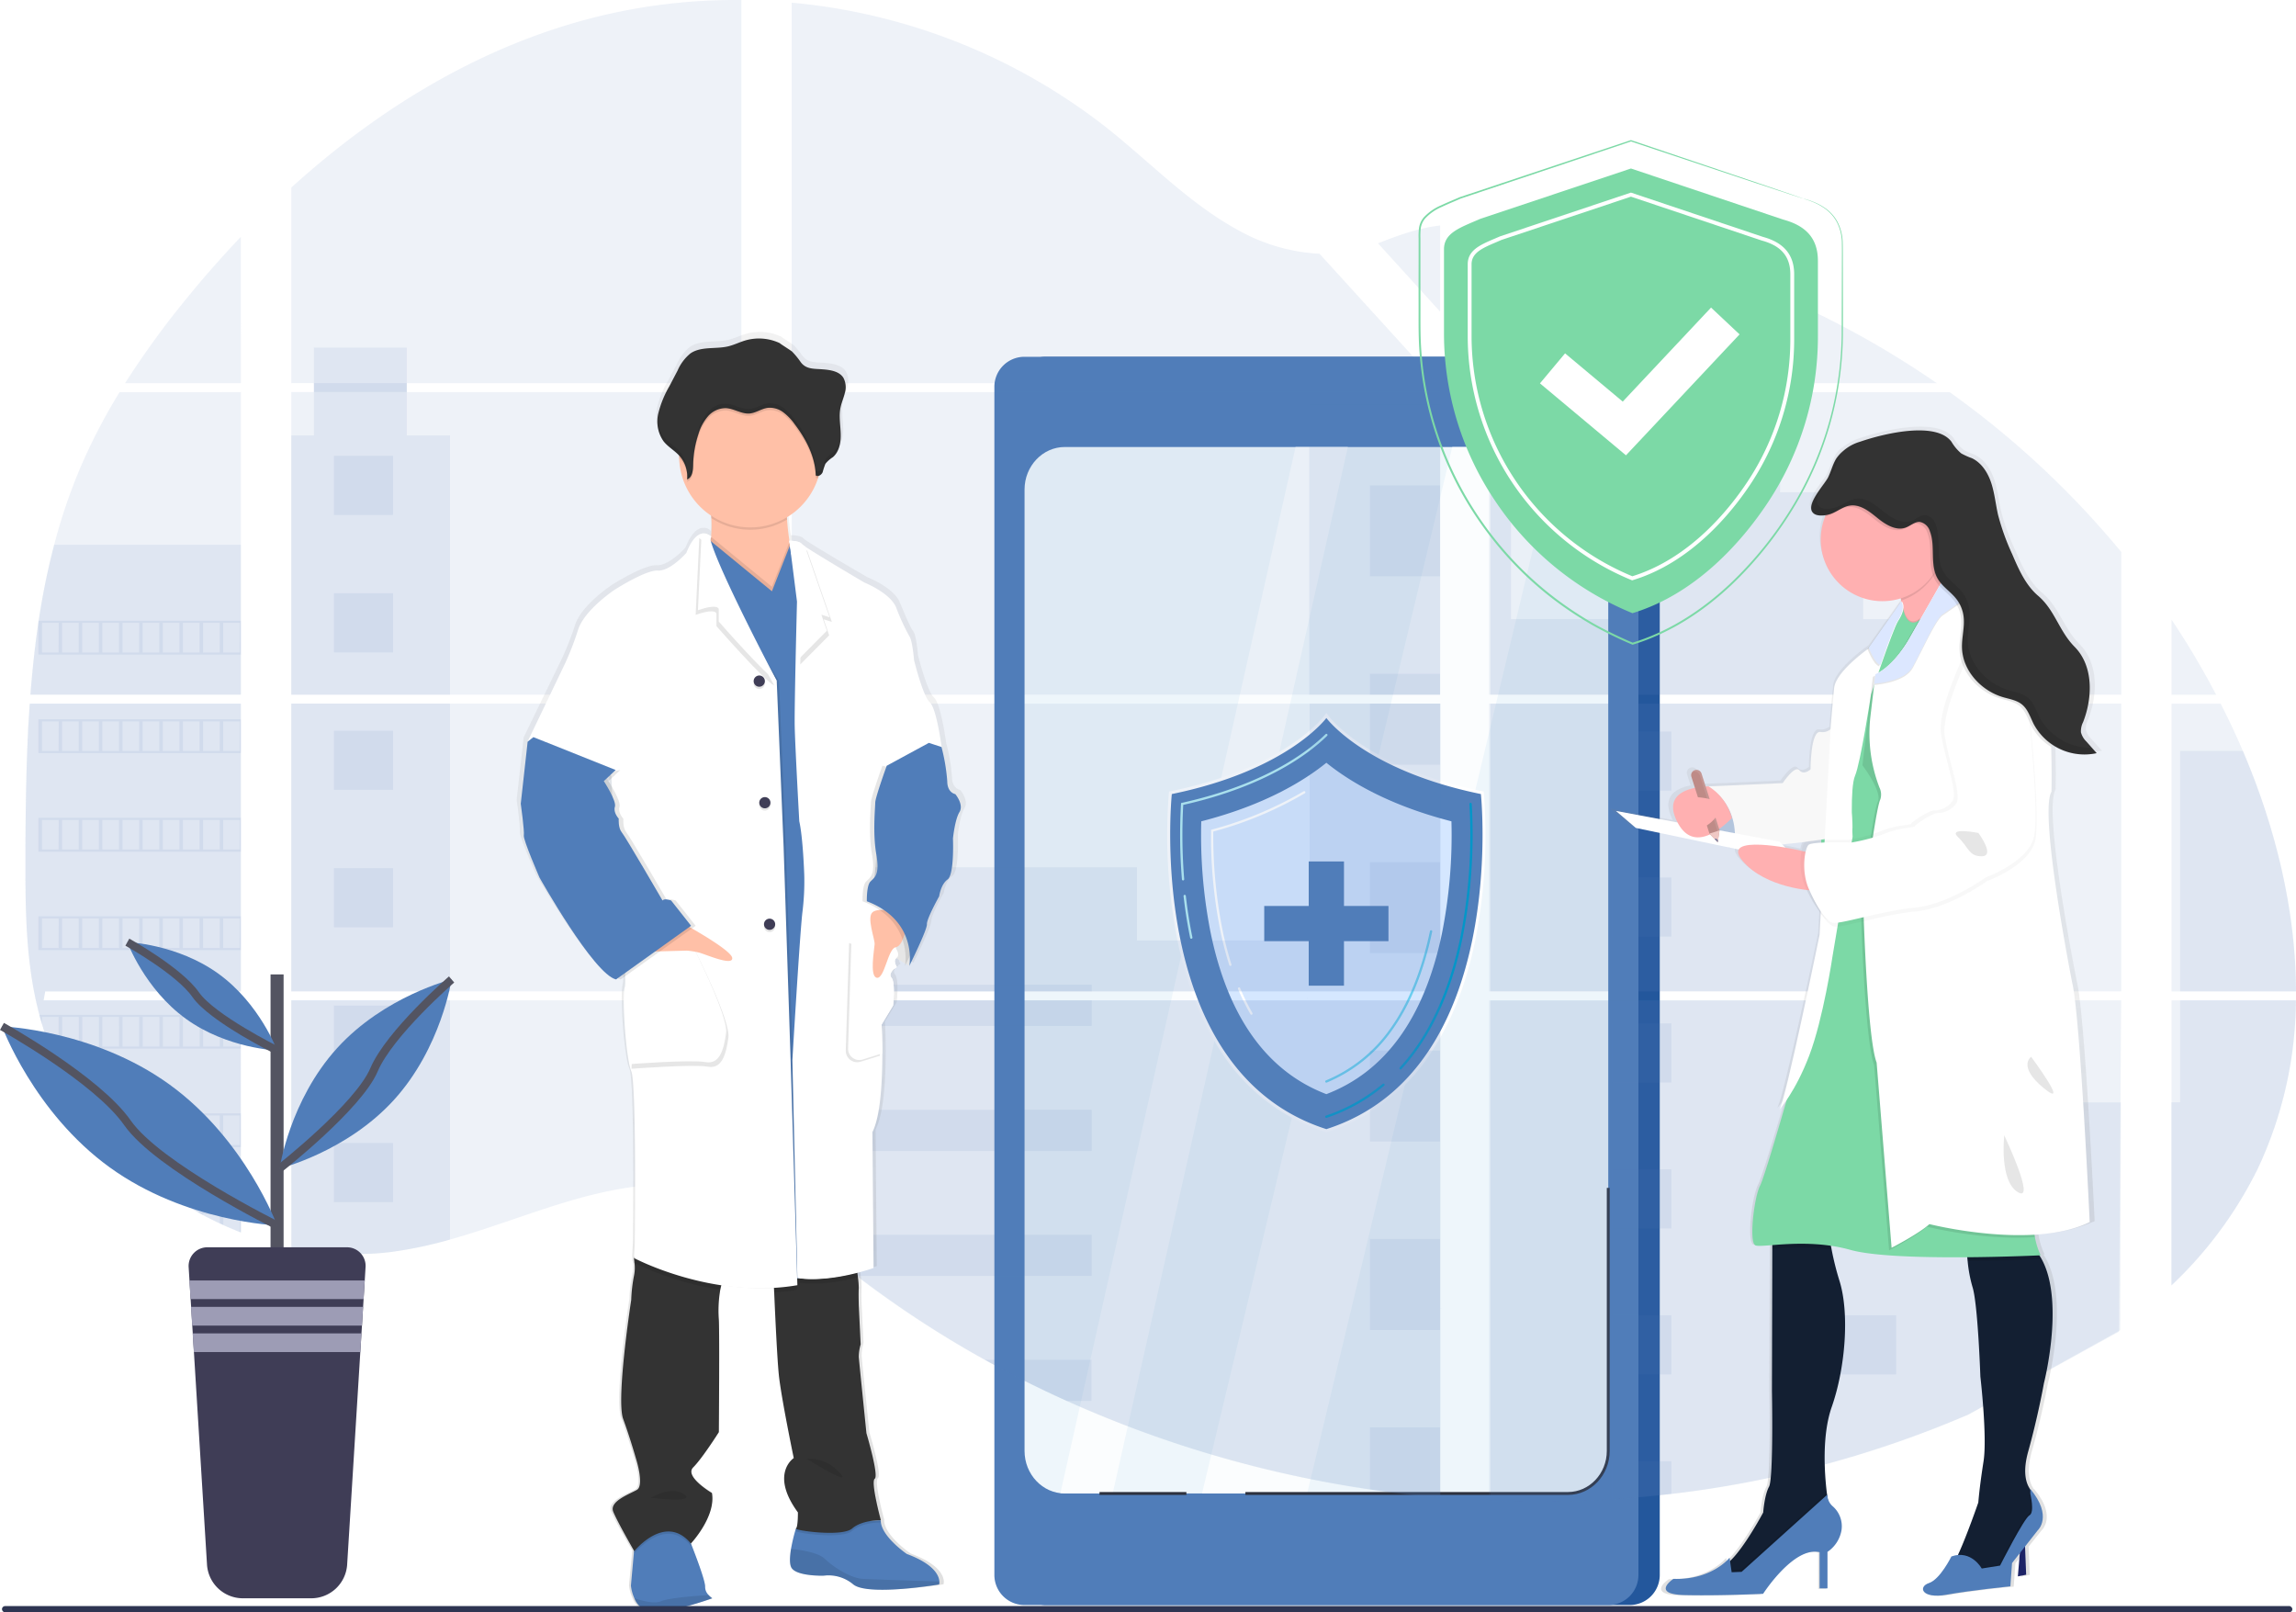 <svg xmlns="http://www.w3.org/2000/svg" xmlns:xlink="http://www.w3.org/1999/xlink" width="570.485" height="400.568" viewBox="0 0 570.485 400.568">
  <defs>
    <linearGradient id="linear-gradient" x1="0.5" y1="1" x2="0.5" gradientUnits="objectBoundingBox">
      <stop offset="0" stop-color="gray" stop-opacity="0.251"/>
      <stop offset="0.54" stop-color="gray" stop-opacity="0.122"/>
      <stop offset="1" stop-color="gray" stop-opacity="0.102"/>
    </linearGradient>
    <linearGradient id="linear-gradient-2" x1="0.5" y1="1" x2="0.5" y2="0" xlink:href="#linear-gradient"/>
  </defs>
  <g id="Occucare_tajikistan_2" transform="translate(-817.514 -1597)">
    <g id="Group_275304" data-name="Group 275304" transform="translate(31.564 -1330.912)">
      <g id="Group_271063" data-name="Group 271063" transform="translate(1033.023 3016.552)">
        <g id="Group_271045" data-name="Group 271045" transform="translate(5.301 0)">
          <g id="Group_271044" data-name="Group 271044">
            <g id="Group_271043" data-name="Group 271043">
              <g id="Group_271042" data-name="Group 271042">
                <g id="Group_271041" data-name="Group 271041">
                  <path id="Path_96408" data-name="Path 96408" d="M568.642,122.7V417.88a7.462,7.462,0,0,1-7.465,7.465H416.084a7.467,7.467,0,0,1-7.466-7.465V122.7a7.462,7.462,0,0,1,7.466-7.465H561.176A7.456,7.456,0,0,1,568.642,122.7Z" transform="translate(-408.618 -115.235)" fill="#23579c"/>
                </g>
              </g>
            </g>
          </g>
        </g>
        <g id="Group_271050" data-name="Group 271050" transform="translate(0 0)">
          <g id="Group_271049" data-name="Group 271049">
            <g id="Group_271048" data-name="Group 271048">
              <g id="Group_271047" data-name="Group 271047">
                <g id="Group_271046" data-name="Group 271046">
                  <path id="Path_96409" data-name="Path 96409" d="M561.26,122.7V417.88a7.462,7.462,0,0,1-7.465,7.465H408.7a7.467,7.467,0,0,1-7.465-7.465V122.7a7.462,7.462,0,0,1,7.465-7.465H553.794A7.456,7.456,0,0,1,561.26,122.7Z" transform="translate(-401.236 -115.235)" fill="#507db9"/>
                </g>
              </g>
            </g>
          </g>
        </g>
        <g id="Group_271055" data-name="Group 271055" transform="translate(7.496 22.41)">
          <g id="Group_271054" data-name="Group 271054">
            <g id="Group_271053" data-name="Group 271053">
              <g id="Group_271052" data-name="Group 271052">
                <g id="Group_271051" data-name="Group 271051">
                  <path id="Path_96410" data-name="Path 96410" d="M546.7,406.428H421.685c-5.519,0-10.009-4.742-10.009-10.571V157.016c0-5.829,4.49-10.571,10.009-10.571H546.7c5.52,0,10.01,4.742,10.01,10.571V395.857C556.707,401.686,552.217,406.428,546.7,406.428Z" transform="translate(-411.676 -146.445)" fill="#eef6fb"/>
                </g>
              </g>
            </g>
          </g>
        </g>
        <g id="Group_271056" data-name="Group 271056" transform="translate(16.402 22.407)" opacity="0.77">
          <path id="Path_96411" data-name="Path 96411" d="M495.5,146.441,437.07,406.426s-12.626-.022-12.992-.06l58.434-259.925Z" transform="translate(-424.078 -146.441)" fill="#fff"/>
        </g>
        <g id="Group_271057" data-name="Group 271057" transform="translate(51.595 22.407)" opacity="0.77">
          <path id="Path_96412" data-name="Path 96412" d="M561.379,146.441,499.209,406.426H473.091l62.178-259.985Z" transform="translate(-473.091 -146.441)" fill="#fff"/>
        </g>
        <g id="Group_271062" data-name="Group 271062" transform="translate(26.122 206.475)">
          <g id="Group_271061" data-name="Group 271061">
            <g id="Group_271060" data-name="Group 271060">
              <g id="Group_271059" data-name="Group 271059">
                <g id="Group_271058" data-name="Group 271058">
                  <path id="Path_96413" data-name="Path 96413" d="M554.012,479.064H473.859v-.718h80.153c5.321,0,9.65-4.581,9.65-10.212V402.787h.718v65.347C564.38,474.161,559.729,479.064,554.012,479.064Zm-94.808,0H437.616v-.718H459.2Z" transform="translate(-437.616 -402.787)" fill="#2d313d"/>
                </g>
              </g>
            </g>
          </g>
        </g>
      </g>
      <g id="Layer_6" data-name="Layer 6" transform="translate(1075.959 3105.013)">
        <g id="Group_17833" data-name="Group 17833">
          <g id="Group_17821" data-name="Group 17821">
            <path id="Path_196323" data-name="Path 196323" d="M743,281.776a47.647,47.647,0,0,1-25.405-19.3c-5.1-7.55-8.843-16.993-11.123-28.068a134.649,134.649,0,0,1-2.132-36.277l.028-.277.273-.056c28.382-5.8,38.072-18.616,38.165-18.745l.306-.416.306.416c.094.129,9.784,12.945,38.165,18.745l.273.056.029.277a134.462,134.462,0,0,1-2.132,36.277c-2.279,11.075-6.021,20.518-11.123,28.068a47.647,47.647,0,0,1-25.405,19.3l-.116.036Z" transform="translate(-703.565 -178)" fill="#527fba"/>
            <path id="Path_196324" data-name="Path 196324" d="M742.427,178.12s9.508,12.988,38.4,18.892c0,0,7.131,68.681-38.4,83.243-45.527-14.562-38.4-83.243-38.4-83.243C732.921,191.108,742.427,178.12,742.427,178.12Zm0-1.279-.61.832h0c-.023.032-2.416,3.234-8.26,7.107-5.4,3.579-14.931,8.477-29.677,11.491l-.545.112-.06.552a134.923,134.923,0,0,0,2.137,36.392c2.289,11.123,6.051,20.613,11.179,28.2a48.019,48.019,0,0,0,25.6,19.448l.231.074.231-.074a48.024,48.024,0,0,0,25.6-19.448c5.13-7.593,8.891-17.08,11.181-28.2a134.929,134.929,0,0,0,2.137-36.392l-.058-.554-.545-.112c-14.745-3.013-24.277-7.912-29.677-11.491-5.843-3.873-8.236-7.075-8.26-7.107l-.613-.832Z" transform="translate(-702.875 -176.84)" fill="#fff"/>
          </g>
          <g id="Group_17824" data-name="Group 17824" transform="translate(39.267 22.349)">
            <g id="Group_17822" data-name="Group 17822" transform="translate(18.445)">
              <path id="Path_196325" data-name="Path 196325" d="M865.568,305.967a.284.284,0,0,1-.21-.477,49.48,49.48,0,0,0,4.475-5.675c4.828-7.124,8.386-16.091,10.575-26.652a131.978,131.978,0,0,0,2.264-33.129.285.285,0,0,1,.569-.036,132.43,132.43,0,0,1-2.274,33.28c-2.2,10.633-5.792,19.668-10.661,26.855a49.973,49.973,0,0,1-4.527,5.741A.285.285,0,0,1,865.568,305.967Z" transform="translate(-865.284 -239.731)" fill="#0396c8"/>
            </g>
            <g id="Group_17823" data-name="Group 17823" transform="translate(0 69.762)">
              <path id="Path_196326" data-name="Path 196326" d="M813.663,444.551a.284.284,0,0,1-.091-.554,43.651,43.651,0,0,0,14.077-7.882.285.285,0,1,1,.366.436,44.2,44.2,0,0,1-14.261,7.985.279.279,0,0,1-.091.015Z" transform="translate(-813.377 -436.048)" fill="#0396c8"/>
            </g>
          </g>
          <g id="Group_17827" data-name="Group 17827" transform="translate(3.215 5.213)">
            <g id="Group_17825" data-name="Group 17825" transform="translate(0.852 40.01)">
              <path id="Path_196327" data-name="Path 196327" d="M716.241,315a.284.284,0,0,1-.278-.227c-.683-3.3-1.235-6.781-1.641-10.357a.285.285,0,1,1,.566-.064c.4,3.559.953,7.026,1.635,10.305a.284.284,0,0,1-.221.336A.3.3,0,0,1,716.241,315Z" transform="translate(-714.32 -304.102)" fill="#b2ebf3"/>
            </g>
            <g id="Group_17826" data-name="Group 17826">
              <path id="Path_196328" data-name="Path 196328" d="M712.655,227.93a.284.284,0,0,1-.284-.262,135.755,135.755,0,0,1-.228-18.756l.013-.213.209-.047c20.636-4.591,31.221-12.66,35.694-17.061a.285.285,0,1,1,.4.406c-4.5,4.429-15.124,12.534-35.761,17.164a135.568,135.568,0,0,0,.24,18.461.284.284,0,0,1-.26.306A.11.11,0,0,1,712.655,227.93Z" transform="translate(-711.923 -191.51)" fill="#b2ebf3"/>
            </g>
          </g>
          <path id="Path_196329" data-name="Path 196329" d="M757.714,294.049c-14.77-5.647-24.446-19.151-28.773-40.18a124.66,124.66,0,0,1-2.31-27.6c15.727-4.03,25.517-10.041,31.083-14.547,5.566,4.505,15.354,10.515,31.076,14.545a125.02,125.02,0,0,1-2.383,27.994C782.038,275.066,772.391,288.439,757.714,294.049Z" transform="translate(-718.162 -199.324)" fill="#d5e7ff"/>
          <g id="Group_17830" data-name="Group 17830" transform="translate(10.881 19.445)">
            <g id="Group_17828" data-name="Group 17828" transform="translate(6.686 48.738)">
              <path id="Path_196330" data-name="Path 196330" d="M755.672,375.526a.284.284,0,0,1-.247-.142,56.514,56.514,0,0,1-3.093-6.273.285.285,0,0,1,.525-.22,55.806,55.806,0,0,0,3.062,6.209.284.284,0,0,1-.246.426Z" transform="translate(-752.309 -368.716)" fill="#fff"/>
            </g>
            <g id="Group_17829" data-name="Group 17829">
              <path id="Path_196331" data-name="Path 196331" d="M738.312,274.981a.284.284,0,0,1-.271-.2,87.087,87.087,0,0,1-2.248-8.7,120.572,120.572,0,0,1-2.291-24.7l0-.213.207-.057a91.439,91.439,0,0,0,22.8-9.5.285.285,0,1,1,.294.488,91.88,91.88,0,0,1-22.738,9.506,119.9,119.9,0,0,0,2.281,24.37,86.258,86.258,0,0,0,2.234,8.646.285.285,0,0,1-.185.357A.29.29,0,0,1,738.312,274.981Z" transform="translate(-733.495 -231.561)" fill="#fff"/>
            </g>
          </g>
          <g id="Group_17831" data-name="Group 17831" transform="translate(39.267 53.998)">
            <path id="Path_196332" data-name="Path 196332" d="M813.663,366.661a.284.284,0,0,1-.109-.547,36.768,36.768,0,0,0,15.923-12.764c4.509-6.254,7.848-14.438,9.925-24.328a.284.284,0,1,1,.557.117c-2.093,9.969-5.464,18.227-10.021,24.544A37.33,37.33,0,0,1,813.77,366.64a.285.285,0,0,1-.107.021Z" transform="translate(-813.378 -328.796)" fill="#6acef0"/>
          </g>
          <g id="Group_17832" data-name="Group 17832" transform="translate(24.114 36.914)">
            <path id="Path_196333" data-name="Path 196333" d="M801.747,292.275H790.692V281.221h-8.4v11.053H771.235v8.4h11.053v11.053h8.4V300.679h11.055Z" transform="translate(-771.057 -281.043)" fill="#507db9"/>
            <path id="Path_196334" data-name="Path 196334" d="M790.547,311.588h-8.76V300.534H770.734v-8.759h11.054V280.721h8.76v11.054H801.6v8.759H790.547Zm-8.4-.355h8.049V300.179h11.055V292.13H790.192V281.076h-8.049V292.13H771.089v8.049h11.054Z" transform="translate(-770.734 -280.721)" fill="#507db9"/>
          </g>
        </g>
      </g>
    </g>
    <g id="Occucare_Qatar_2" transform="translate(-15 2)">
      <g id="Group_292795" data-name="Group 292795" transform="translate(833 1560)">
        <g id="undraw_medicine_b-1-ol" transform="translate(0 35)">
          <path id="Path_99156" data-name="Path 99156" d="M60.075,396.83h52.457v71.5H63.915c-.129.734-.253,1.473-.388,2.212h49V528.2c-.088-.026-.165-.057-.248-.088-1.385-.548-2.76-1.127-4.135-1.747l-.879-.4q-2.067-.977-4.135-2.067c-.481-.253-.961-.517-1.437-.786A86.018,86.018,0,0,1,81.086,507.01c-.176-.171-.341-.352-.517-.517-.837-.91-1.659-1.83-2.455-2.77l-.879-1.034c-.941-1.153-1.85-2.336-2.734-3.535-.129-.176-.253-.351-.388-.517a76.951,76.951,0,0,1-8.89-16.075c-.072-.171-.134-.357-.2-.517q-1.065-2.739-1.887-5.53c-.238-.781-.465-1.551-.662-2.362-.072-.238-.134-.47-.191-.7C59.346,461.991,59,450.088,59,438.267v-4.135c0-4.781.057-9.593.14-14.4,0-1.246.052-2.486.078-3.737q.109-4.76.31-9.521c.031-.884.072-1.763.119-2.641a14.96,14.96,0,0,1,.078-1.52C59.848,400.474,59.951,398.649,60.075,396.83Z" transform="translate(-53.17 -222.023)" fill="#507db9" opacity="0.1"/>
          <path id="Path_99157" data-name="Path 99157" d="M135.674,208.817H106.9a218.124,218.124,0,0,1,15.3-21.067c4.274-5.251,8.787-10.368,13.469-15.3Z" transform="translate(-76.312 -113.617)" fill="#507db9" opacity="0.1"/>
          <path id="Path_99158" data-name="Path 99158" d="M113.691,247.09v75.183H61.4c0-.217.036-.439.052-.656.047-.594.093-1.189.145-1.778.057-.693.119-1.39.186-2.067s.14-1.5.217-2.254.15-1.509.238-2.259.165-1.5.258-2.243.176-1.5.274-2.243c.078-.62.16-1.235.243-1.856.119-.874.243-1.752.377-2.621a2.416,2.416,0,0,1,.057-.388A178.784,178.784,0,0,1,67.3,285.033a139.594,139.594,0,0,1,6.487-19.124,143.562,143.562,0,0,1,9.758-18.793Z" transform="translate(-54.329 -149.678)" fill="#507db9" opacity="0.1"/>
          <path id="Path_99159" data-name="Path 99159" d="M186.8,233.426v71.5H298.638v-71.5Zm0,73.71v61.4c.64.134,1.274.264,1.9.372.856.165,1.708.315,2.58.444.165.026.335.052.516.067.341.057.691.1,1.032.15.862.119,1.718.217,2.58.295.408.041.82.078,1.233.109l1,.078h0c.542.041,1.078.072,1.61.088.33,0,.66.031,1,.041h3.679c.444,0,.887,0,1.326-.041h.031a6.942,6.942,0,0,0,.924-.041,2.165,2.165,0,0,0,.258,0,5.322,5.322,0,0,0,.764-.036h.181l1.728-.134c.568-.052,1.14-.119,1.718-.181l1.176-.14a102.744,102.744,0,0,0,14.162-3.019c10.432-2.915,20.637-6.993,31.064-9.981,13.481-3.851,28.376-5.742,41.4-1.034V307.136ZM298.638,153.823V58.632A143.527,143.527,0,0,0,262.3,62.9c-28.319,7.128-53.729,22.587-75.5,42.331v48.585h5.613v2.207H186.8v75.194H298.638V156.03H215.46v-2.207Zm143.65-32.154a46.262,46.262,0,0,1-20.271-5.9c-12.047-6.564-21.669-16.7-32.421-25.254a148.7,148.7,0,0,0-78.468-31.234v94.545H470.783l.4-.419Zm14.544-2.584,15.421,16.953v-21.4c-5.164.641-9.689,2.166-15.4,4.424Zm15.421,264.7V307.136H439.394c-.088-.326-.175-.656-.279-.987.1.331.181.662.273.987H311.149V362.57c1.218.9,2.42,1.856,3.612,2.822h0c1.285,1.034,2.554,2.124,3.828,3.194l1.285,1.065c.614.517,1.233,1.034,1.857,1.52q1.857,1.509,3.751,2.977c.624.517,1.264.982,1.9,1.468a258.548,258.548,0,0,0,31.8,20.835q3.73,2.067,7.527,4.037c1.687.863,3.384,1.721,5.087,2.553q3.839,1.876,7.739,3.618h0a283.805,283.805,0,0,0,75.326,21.982q8.662,1.282,17.392,2.016V383.782h.516ZM311.149,156.03v75.188H472.274V156.03Zm0,77.4v71.5H472.274v-71.5ZM484.78,114.547v23.869l19.683-21.636q-9.782-1.582-19.683-2.259Zm0,118.9v71.477H641.494v-71.5ZM640.921,389.462l.552-82.326H484.78V431.478a280.523,280.523,0,0,0,30.285-.362h.175q7.223-.455,14.379-1.323h.108a264.416,264.416,0,0,0,73.881-19.749m68.1-164.844c-.588-1.39-1.2-2.77-1.826-4.135-1.166-2.584-2.4-5.1-3.668-7.608H653.99v71.472H684.9c-.016-20.24-5.128-40.915-13.177-59.755ZM653.99,307.162v70.811a101.425,101.425,0,0,0,21.365-28.867,99.386,99.386,0,0,0,9.524-41.954Zm0-94.545v18.607h11.082a201.681,201.681,0,0,0-11.067-18.633ZM547.708,128.574c-.815-.31-1.63-.625-2.451-.93a223.408,223.408,0,0,0-26.472-7.97l-30.12,33.116h0l-.578.615.387.424h107.2a229.139,229.139,0,0,0-47.95-25.28Zm51.108,27.482H486.978l-2.2,2.016v73.147H641.514V195.788a223.452,223.452,0,0,0-42.683-39.757Z" transform="translate(-114.914 -58.624)" fill="#507db9" opacity="0.1"/>
          <path id="Path_99160" data-name="Path 99160" d="M113.691,320.46v37.261H61.4c0-.217.036-.439.052-.656.047-.594.093-1.189.145-1.778.057-.693.119-1.39.186-2.067s.14-1.5.217-2.254.15-1.509.238-2.259.165-1.5.258-2.243.176-1.5.274-2.243c.078-.62.16-1.235.243-1.856.119-.874.243-1.752.377-2.621a2.416,2.416,0,0,1,.057-.388A178.784,178.784,0,0,1,67.3,320.481Z" transform="translate(-54.329 -185.126)" fill="#507db9" opacity="0.1"/>
          <path id="Path_99161" data-name="Path 99161" d="M60.075,396.83h52.457v71.5H63.915c-.129.734-.253,1.473-.388,2.212h49V528.2c-.088-.026-.165-.057-.248-.088-1.385-.548-2.76-1.127-4.135-1.747l-.879-.4q-2.067-.977-4.135-2.067c-.481-.253-.961-.517-1.437-.786A86.018,86.018,0,0,1,81.086,507.01c-.176-.171-.341-.352-.517-.517-.837-.91-1.659-1.83-2.455-2.77l-.879-1.034c-.941-1.153-1.85-2.336-2.734-3.535-.129-.176-.253-.351-.388-.517a76.951,76.951,0,0,1-8.89-16.075c-.072-.171-.134-.357-.2-.517q-1.065-2.739-1.887-5.53c-.238-.781-.465-1.551-.662-2.362-.072-.238-.134-.47-.191-.7C59.346,461.991,59,450.088,59,438.267v-4.135c0-4.781.057-9.593.14-14.4,0-1.246.052-2.486.078-3.737q.109-4.76.31-9.521c.031-.884.072-1.763.119-2.641a14.96,14.96,0,0,1,.078-1.52C59.848,400.474,59.951,398.649,60.075,396.83Z" transform="translate(-53.17 -222.023)" fill="#507db9" opacity="0.1"/>
          <path id="Path_99162" data-name="Path 99162" d="M179,188.892v64.422H139.56V188.892h5.624V167.08h23.083v21.812Z" transform="translate(-67.674 -80.719)" fill="#507db9" opacity="0.1"/>
          <rect id="Rectangle_151667" data-name="Rectangle 151667" width="39.437" height="71.498" transform="translate(71.891 174.802)" fill="#507db9" opacity="0.1"/>
          <path id="Path_99163" data-name="Path 99163" d="M186.8,539.44h39.442v59.44a102.907,102.907,0,0,1-14.188,3.013l-1.178.145c-.579.067-1.153.124-1.721.181s-1.158.1-1.731.134h-.181c-.248,0-.517.031-.76.036h-.264c-.31,0-.62.031-.93.041h0c-.439.026-.879.031-1.328.036H200.3l-1-.036c-.517,0-1.075-.057-1.613-.093h0l-.992-.072-1.235-.114c-.868-.078-1.731-.176-2.584-.295l-1.034-.145-.517-.072c-.863-.134-1.716-.279-2.584-.445-.636-.109-1.266-.243-1.907-.372Z" transform="translate(-114.914 -290.923)" fill="#507db9" opacity="0.1"/>
          <rect id="Rectangle_151668" data-name="Rectangle 151668" width="32.521" height="72.025" transform="translate(324.81 100.565)" fill="#507db9" opacity="0.1"/>
          <path id="Path_99164" data-name="Path 99164" d="M542,338.19v71.5H380.58V378.852h85.981v18.194h42.915V338.19Z" transform="translate(-184.553 -163.388)" fill="#507db9" opacity="0.1"/>
          <path id="Path_99165" data-name="Path 99165" d="M589.754,615.179h-.517v46.906q-8.735-.739-17.418-2.011a284.725,284.725,0,0,1-75.493-22.029q-10.4-4.683-20.385-10.224a260.115,260.115,0,0,1-31.86-20.835q-3.8-2.915-7.51-5.965c-1.711-1.411-3.411-2.858-5.132-4.264-1.194-.967-2.4-1.918-3.618-2.827V538.517H556.287c-.088-.331-.176-.662-.269-.987.1.326.191.656.279.987h32.94v76.63C589.413,615.153,589.583,615.168,589.754,615.179Z" transform="translate(-231.794 -290)" fill="#507db9" opacity="0.1"/>
          <path id="Path_99166" data-name="Path 99166" d="M884.411,218.32H863.22v-6.585h9.5V192.12q1.235.45,2.46.925v18.69h9.231Z" transform="translate(-442.409 -123.12)" fill="#507db9" opacity="0.1"/>
          <path id="Path_99167" data-name="Path 99167" d="M887.7,322.273H783.67l.036.026-.047-.026h-19.3V250.248h5.468v53.237h24.99V271.956h20.644V247.09h21.191v24.887H857.3v31.529H887.7Z" transform="translate(-394.857 -149.678)" fill="#507db9" opacity="0.1"/>
          <path id="Path_99168" data-name="Path 99168" d="M764.36,396.82v71.5H887.7v-71.5ZM921.187,552.49l.171-56.6H887.7V470.566H764.36V594.873a281.533,281.533,0,0,0,30.34-.362h.176q7.236-.455,14.405-1.323h.109A265.276,265.276,0,0,0,883.4,573.438" transform="translate(-394.857 -222.018)" fill="#507db9" opacity="0.1"/>
          <path id="Path_99169" data-name="Path 99169" d="M1094.541,539.44h28.774a99.548,99.548,0,0,1-9.547,41.949,101.472,101.472,0,0,1-21.4,28.867V564.772h2.171Z" transform="translate(-553.33 -290.923)" fill="#507db9" opacity="0.1"/>
          <path id="Path_99170" data-name="Path 99170" d="M1125.359,479.3H1096.57V419.55h15.578C1120.211,438.39,1125.334,459.064,1125.359,479.3Z" transform="translate(-555.359 -233)" fill="#507db9" opacity="0.1"/>
          <rect id="Rectangle_151669" data-name="Rectangle 151669" width="17.424" height="22.582" transform="translate(339.903 120.588)" fill="#507db9" opacity="0.1"/>
          <rect id="Rectangle_151670" data-name="Rectangle 151670" width="17.424" height="5.2" transform="translate(339.903 167.395)" fill="#507db9" opacity="0.1"/>
          <rect id="Rectangle_151671" data-name="Rectangle 151671" width="17.424" height="15.17" transform="translate(339.903 174.802)" fill="#507db9" opacity="0.1"/>
          <rect id="Rectangle_151672" data-name="Rectangle 151672" width="17.424" height="22.582" transform="translate(339.903 214.203)" fill="#507db9" opacity="0.1"/>
          <rect id="Rectangle_151673" data-name="Rectangle 151673" width="17.424" height="22.582" transform="translate(339.903 261.01)" fill="#507db9" opacity="0.1"/>
          <path id="Path_99171" data-name="Path 99171" d="M723.838,671.5a2.864,2.864,0,0,1,.517.031h-.517v5.246H706.42V654.17h17.418Z" transform="translate(-366.517 -346.353)" fill="#507db9" opacity="0.1"/>
          <path id="Path_99172" data-name="Path 99172" d="M723.838,744.71v17.444q-8.735-.739-17.418-2.011V744.71Z" transform="translate(-366.517 -390.096)" fill="#507db9" opacity="0.1"/>
          <rect id="Rectangle_151674" data-name="Rectangle 151674" width="74.672" height="1.659" transform="translate(196.103 244.646)" fill="#507db9" opacity="0.1"/>
          <rect id="Rectangle_151675" data-name="Rectangle 151675" width="74.672" height="6.357" transform="translate(196.103 248.512)" fill="#507db9" opacity="0.1"/>
          <rect id="Rectangle_151676" data-name="Rectangle 151676" width="74.672" height="10.224" transform="translate(196.103 275.71)" fill="#507db9" opacity="0.1"/>
          <path id="Path_99173" data-name="Path 99173" d="M505.864,652.15v10.224H447.458q-3.8-2.9-7.515-5.965c-1.711-1.411-3.406-2.858-5.132-4.259Z" transform="translate(-235.098 -345.377)" fill="#507db9" opacity="0.1"/>
          <path id="Path_99174" data-name="Path 99174" d="M547.466,712.225v10.213H541.3q-10.394-4.688-20.38-10.229Z" transform="translate(-276.745 -374.394)" fill="#507db9" opacity="0.1"/>
          <rect id="Rectangle_151677" data-name="Rectangle 151677" width="14.7" height="14.7" transform="translate(400.101 181.733)" fill="#507db9" opacity="0.1"/>
          <rect id="Rectangle_151678" data-name="Rectangle 151678" width="14.7" height="14.7" transform="translate(82.476 113.243)" fill="#507db9" opacity="0.1"/>
          <rect id="Rectangle_151679" data-name="Rectangle 151679" width="14.7" height="14.7" transform="translate(82.476 147.388)" fill="#507db9" opacity="0.1"/>
          <rect id="Rectangle_151680" data-name="Rectangle 151680" width="14.7" height="14.7" transform="translate(82.476 181.532)" fill="#507db9" opacity="0.1"/>
          <rect id="Rectangle_151681" data-name="Rectangle 151681" width="14.7" height="14.7" transform="translate(82.476 215.671)" fill="#507db9" opacity="0.1"/>
          <rect id="Rectangle_151682" data-name="Rectangle 151682" width="14.7" height="14.7" transform="translate(82.476 249.815)" fill="#507db9" opacity="0.1"/>
          <rect id="Rectangle_151683" data-name="Rectangle 151683" width="14.7" height="14.7" transform="translate(82.476 283.959)" fill="#507db9" opacity="0.1"/>
          <rect id="Rectangle_151684" data-name="Rectangle 151684" width="14.7" height="14.7" transform="translate(455.964 181.733)" fill="#507db9" opacity="0.1"/>
          <rect id="Rectangle_151685" data-name="Rectangle 151685" width="14.7" height="14.7" transform="translate(400.101 217.991)" fill="#507db9" opacity="0.1"/>
          <rect id="Rectangle_151686" data-name="Rectangle 151686" width="14.7" height="14.7" transform="translate(455.964 217.991)" fill="#507db9" opacity="0.1"/>
          <rect id="Rectangle_151687" data-name="Rectangle 151687" width="14.7" height="14.7" transform="translate(400.101 254.244)" fill="#507db9" opacity="0.1"/>
          <rect id="Rectangle_151688" data-name="Rectangle 151688" width="14.7" height="14.7" transform="translate(455.964 254.244)" fill="#507db9" opacity="0.1"/>
          <rect id="Rectangle_151689" data-name="Rectangle 151689" width="14.7" height="14.7" transform="translate(400.101 290.502)" fill="#507db9" opacity="0.1"/>
          <rect id="Rectangle_151690" data-name="Rectangle 151690" width="14.7" height="14.7" transform="translate(455.964 290.502)" fill="#507db9" opacity="0.1"/>
          <rect id="Rectangle_151691" data-name="Rectangle 151691" width="14.7" height="14.7" transform="translate(400.101 326.761)" fill="#507db9" opacity="0.1"/>
          <rect id="Rectangle_151692" data-name="Rectangle 151692" width="14.7" height="14.7" transform="translate(455.964 326.761)" fill="#507db9" opacity="0.1"/>
          <path id="Path_99175" data-name="Path 99175" d="M775.83,711.809V702.33h14.695v8.13Z" transform="translate(-375.729 -339.316)" fill="#507db9" opacity="0.1"/>
          <path id="Path_99176" data-name="Path 99176" d="M65.24,357v8.409h50.307V357Zm5.014,7.882h-4.1v-7.365h4.135Zm5.008,0H71.127v-7.365h4.135Zm5,0H76.125v-7.365H80.26Zm5.008,0h-4.13v-7.365h4.135Zm5,0H86.137v-7.365h4.135Zm5.008,0H91.145v-7.365H95.28Zm5.008,0H96.154v-7.365h4.135Zm5,0h-4.135v-7.365h4.135Zm5,0H106.16v-7.365H110.3Zm5,0h-4.135v-7.365H115.3Z" transform="translate(-56.185 -202.78)" fill="#507db9" opacity="0.1"/>
          <path id="Path_99177" data-name="Path 99177" d="M65.24,404.34v8.409h50.307V404.34Zm5.014,7.877h-4.1v-7.345h4.135Zm5.008,0H71.127v-7.345h4.135Zm5,0H76.125v-7.345H80.26Zm5.008,0h-4.13v-7.345h4.135Zm5,0H86.137v-7.345h4.135Zm5.008,0H91.145v-7.345H95.28Zm5.008,0H96.154v-7.345h4.135Zm5,0h-4.135v-7.345h4.135Zm5,0H106.16v-7.345H110.3Zm5,0h-4.135v-7.345H115.3Z" transform="translate(-56.185 -225.651)" fill="#507db9" opacity="0.1"/>
          <path id="Path_99178" data-name="Path 99178" d="M65.24,451.7v8.425h50.307V451.7Zm5.014,7.877h-4.1v-7.35h4.135Zm5.008,0H71.127v-7.35h4.135Zm5,0H76.125v-7.35H80.26Zm5.008,0h-4.13v-7.35h4.135Zm5,0H86.137v-7.35h4.135Zm5.008,0H91.145v-7.35H95.28Zm5.008,0H96.154v-7.35h4.135Zm5,0h-4.135v-7.35h4.135Zm5,0H106.16v-7.35H110.3Zm5,0h-4.135v-7.35H115.3Z" transform="translate(-56.185 -248.532)" fill="#507db9" opacity="0.1"/>
          <path id="Path_99179" data-name="Path 99179" d="M65.24,499.06v8.4h50.307v-8.4Zm5.014,7.877h-4.1v-7.355h4.135Zm5.008,0H71.127v-7.355h4.135Zm5,0H76.125v-7.355H80.26Zm5.008,0h-4.13v-7.355h4.135Zm5,0H86.137v-7.355h4.135Zm5.008,0H91.145v-7.355H95.28Zm5.008,0H96.154v-7.355h4.135Zm5,0h-4.135v-7.355h4.135Zm5,0H106.16v-7.355H110.3Zm5,0h-4.135v-7.355H115.3Z" transform="translate(-56.185 -271.414)" fill="#507db9" opacity="0.1"/>
          <path id="Path_99180" data-name="Path 99180" d="M65.66,546.41c.2.791.429,1.582.667,2.362v-1.835h4.135v7.35H68.249c.067.171.134.357.2.517h47.3V546.41Zm9.82,7.877H71.346v-7.35H75.48Zm5,0H76.344v-7.35h4.135Zm5.008,0H81.342v-7.35h4.135Zm5,0H86.355v-7.35H90.49Zm5.008,0H91.364v-7.35H95.5Zm5.008,0H96.372v-7.35h4.135Zm5,0h-4.135v-7.35h4.135Zm5,0h-4.135v-7.35h4.135Zm5,0h-4.135v-7.35h4.135Z" transform="translate(-56.387 -294.29)" fill="#507db9" opacity="0.1"/>
          <path id="Path_99181" data-name="Path 99181" d="M88.26,593.77c.129.165.253.351.388.517h2.734v3.53c.295.352.584.7.884,1.034v-4.585H96.4v7.376H94.726c.165.171.326.351.517.517h31.441V593.77Zm13.134,7.872H97.259V594.3h4.135Zm5.008,0h-4.135V594.3H106.4Zm5.008,0h-4.135V594.3h4.135Zm5,0h-4.135V594.3h4.135Zm5,0h-4.135V594.3h4.135Zm5,0h-4.135V594.3h4.135Z" transform="translate(-67.306 -317.171)" fill="#507db9" opacity="0.1"/>
          <path id="Path_99182" data-name="Path 99182" d="M141.65,641.12c.47.269.951.517,1.437.786v-.258h4.135v2.326l.879.408v-2.734h4.135v4.471a1.3,1.3,0,0,0,.248.093V641.12Z" transform="translate(-93.101 -340.048)" fill="#507db9" opacity="0.1"/>
          <path id="Path_99183" data-name="Path 99183" d="M509.907,320.191ZM478.068,472.739Zm-33.219-77.618c.1.331.181.662.274.987h0C445.04,395.783,444.952,395.452,444.849,395.121Zm65.058-74.946ZM197.72,242.78v2.207h23.088V242.78ZM478.068,472.739Zm-33.219-77.618c.1.331.181.662.274.987h0C445.04,395.783,444.952,395.452,444.849,395.121Zm65.058-74.946ZM478.068,472.723Zm-33.219-77.6c.1.331.181.662.274.987h0C445.04,395.783,444.952,395.452,444.849,395.121Z" transform="translate(-120.19 -147.596)" fill="#507db9" opacity="0.1"/>
          <path id="Path_99184" data-name="Path 99184" d="M405.826,331.942s-2.036-.284-2.036-3.251a46.477,46.477,0,0,0-1.458-8.508h0c0-.026-1.261-9.65-3-11.18s-3.98-10.513-3.98-10.513-.383-4.874-1.163-5.923-1.835-3.618-3.391-7.283-8.042-6.2-8.042-6.2-11.728-6.8-15.051-9.019h0a5.1,5.1,0,0,1-.842-.636c-.579-.76-3.1-.775-3.1-.775a50.817,50.817,0,0,1-.6-5.308,4.04,4.04,0,0,0-.026-.558,17.884,17.884,0,0,0,7.862-9.727c.062-.2.114-.4.171-.6a1.68,1.68,0,0,0,1.008-.91,18.96,18.96,0,0,1,.677-2.067,7.787,7.787,0,0,1,1.912-1.68c1.644-1.4,2.067-3.747,1.99-5.887-.052-1.732-.331-3.479-.222-5.2l.031-.434c.031-.258.067-.517.114-.765.253-1.282.806-2.491,1.116-3.763a4.84,4.84,0,0,0-.383-3.8c-1.06-1.607-3.267-1.928-5.2-2.093-2.2-.186-4.161.057-5.567-1.768a19.845,19.845,0,0,0-2.212-2.672c-.289-.269-3.1-1.985-3.1-2.1a12.565,12.565,0,0,0-8.761-.672c-1.458.424-2.832,1.116-4.311,1.463-3.189.755-6.859-.062-9.567,1.763a11.245,11.245,0,0,0-3.261,4.28q-1.034,1.98-2.1,3.954a25.614,25.614,0,0,0-2.786,6.766,10.736,10.736,0,0,0-.186,1.582h0v.842a2.78,2.78,0,0,0,.031.517c.031.16.026.212.041.32s.041.351.072.517.093.455.155.682c.026.1.062.191.093.284.052.176.114.346.181.517.036.088.072.181.114.269a4.838,4.838,0,0,0,.264.517c.041.072.072.14.114.207a6.853,6.853,0,0,0,.476.693c1.106,1.38,2.734,2.259,3.938,3.551v.579a17.692,17.692,0,0,0,8.053,14.446c0,.2.026.4.036.594a29.576,29.576,0,0,1-.057,4.605,2.171,2.171,0,0,0-1.716-.765,2.475,2.475,0,0,0-.662.057l-.046-.036h0v.047c-1.137.279-2.538,1.463-3.876,4.828,0,0-4.073,4.59-7.174,4.4s-10.952,4.776-10.952,4.776-7.66,4.972-9.3,10.038a70.737,70.737,0,0,1-3.3,8.415l-9.469,19.512h0l-1.747,15.48s.967,6.885.775,7.934,3.975,10.513,3.975,10.513,13.764,24.184,19.388,25.425l.4-.284a3.3,3.3,0,0,0,.76.284l1.158-.817a12.617,12.617,0,0,1-.088,2.729c-.775,2.388.289,17.971,1.644,21.026s.874,43.107.874,43.107l-.191,3.535a1.5,1.5,0,0,0,.047.31l-.047.837.14.072a9.956,9.956,0,0,1-.14,3.365,37.412,37.412,0,0,0-.682,5.934s-3.871,24.748-2.036,29.72,3.4,10.42,3.4,10.42,1.938,6.2.093,7.262-7.091,2.838-6.011,5.422c.982,2.388,4.709,8.787,5.262,9.722l-.047.491-.76,8.234a10.337,10.337,0,0,0,.873,3.143,5.415,5.415,0,0,0,5.525,3.453c.517-.036,1.116-.1,1.7-.176a73.262,73.262,0,0,0,12.56-3.267,5.12,5.12,0,0,1-.982-.811h0a2.837,2.837,0,0,1-.863-2.067c.083-1.5-2.724-8.642-3.422-10.4-.109-.253-.165-.4-.165-.4s6.4-6.688,5.334-12.617c0,0-7.081-4.135-4.75-6.4s6.5-8.787,6.5-8.787.191-24.37,0-28.009a30.134,30.134,0,0,1,.357-7.562c.078-.377.171-.744.269-1.106a67.477,67.477,0,0,0,9.738.739c1.189,0,2.4,0,3.618-.072q0,.517.047,1.116c.269,6.037.77,16.622,1.178,20.556.579,5.639,3.778,20.835,3.778,20.835s-6.1,3.918,1.065,13.573c0,0,0,3.5-.476,4.006h0a43.816,43.816,0,0,0-1.225,5.045c-.3,1.819-.424,3.659.062,4.616,1.163,2.285,8.141,2.1,8.141,2.1h0l.171-.031a10,10,0,0,1,7.386,2.228c2.652,2.129,12.715,1.194,18.163.517,2.135-.269,3.561-.517,3.561-.517a2.068,2.068,0,0,0,.072-.744h0c-.057-1.339-1.106-4.274-8.218-6.895,0,0-6.688-4.5-6.6-8.415h-.915a7.292,7.292,0,0,1,.925,0s-2.621-9.562-1.551-10.337-2.135-11.371-2.135-11.371-1.835-17.78-1.933-19.026a10.854,10.854,0,0,1,.481-3.153l-.481-9.748s-.093-3.241,0-4.3a21.451,21.451,0,0,0-.222-2.734c-.046-.362-.093-.739-.145-1.111,2.507-.636,4.135-1.225,4.135-1.225l-.289-33.932c2.129-4.135,2.522-13.206,2.512-19.641,0-4.135-.186-7.195-.186-7.195l2.91-4.75s.672-5.686-.393-6.931a1.193,1.193,0,0,1,.129-1.628,5.414,5.414,0,0,1,.636-.434s-.031-.047-.067-.114a5.128,5.128,0,0,1,.646-.46s-1.034-1.6-.109-2.279c.868.589,1.644,1.034,2.233,1.4-.041.377-.083.594-.083.594l.248-.517.915.517s4.559-9.081,4.461-10.42,3.1-6.978,3.1-6.978.388-2.962,2.135-4.2,1.354-10.229,1.354-10.229.486-4.683,1.649-6.6S405.826,331.942,405.826,331.942ZM318.6,327.957l.088,2.166-.889-1.432Z" transform="translate(-167.741 -135.701)" fill="url(#linear-gradient)"/>
          <path id="Path_99185" data-name="Path 99185" d="M475.553,501.019l-1.116,4.755s-8.942-4.564-10.554-10.363,2.7-8,2.7-8l8.332,3.53Z" transform="translate(-248.955 -265.785)" fill="#fff"/>
          <path id="Path_99186" data-name="Path 99186" d="M475.553,501.019l-1.116,4.755s-8.942-4.564-10.554-10.363,2.7-8,2.7-8l8.332,3.53Z" transform="translate(-248.955 -265.785)" opacity="0.1"/>
          <path id="Path_99187" data-name="Path 99187" d="M370.8,809.249s-8.27,3.039-13.955,3.422a5.31,5.31,0,0,1-5.422-3.432,10.387,10.387,0,0,1-.853-3.127l.739-8.192.393-4.362,12.079-3.137,1.711,5.231.16.4c.687,1.747,3.442,8.854,3.36,10.337a2.822,2.822,0,0,0,.848,2.042A4.913,4.913,0,0,0,370.8,809.249Z" transform="translate(-194.294 -412.18)" fill="#507db9"/>
          <path id="Path_99188" data-name="Path 99188" d="M464.3,804.576a2.067,2.067,0,0,1-.072.739s-17.687,2.951-21.305,0a9.582,9.582,0,0,0-7.443-2.181s-6.843.186-7.986-2.068c-.476-.946-.351-2.781-.057-4.59a43.726,43.726,0,0,1,1.2-5.019l.274-.217,1.628-1.308,19.062-.563h.145c-.093,3.9,6.471,8.368,6.471,8.368C463.188,800.322,464.216,803.243,464.3,804.576Z" transform="translate(-231.38 -411.672)" fill="#507db9"/>
          <path id="Path_99189" data-name="Path 99189" d="M464.3,811.219a2.109,2.109,0,0,1-.078.739s-17.682,2.951-21.3,0a9.582,9.582,0,0,0-7.438-2.181s-6.848.186-7.986-2.068c-.476-.951-.357-2.781-.062-4.59,2.636.264,6.8.92,8.43,2.486,2.471,2.383,6.657,4.76,9.226,4.946C447.105,810.682,459.133,811.064,464.3,811.219Z" transform="translate(-231.383 -418.315)" opacity="0.1"/>
          <path id="Path_99190" data-name="Path 99190" d="M371.6,826.106s-8.27,3.039-13.955,3.422a5.3,5.3,0,0,1-5.417-3.437c2.1.708,5.024,1.452,6.559.77,1.819-.806,8.27-1.328,11.888-1.551A5.092,5.092,0,0,0,371.6,826.106Z" transform="translate(-195.097 -429.036)" opacity="0.1"/>
          <path id="Path_99191" data-name="Path 99191" d="M400.6,324.012c-6.823-2.652-15.6-11.412-13.408-15.506a9.159,9.159,0,0,0,.853-3.287,30.016,30.016,0,0,0,.062-4.652A63.715,63.715,0,0,0,387.19,293s21.3.481,20.06,3.618a11.73,11.73,0,0,0-.32,4.305c.1,1.788.357,3.809.625,5.52.372,2.347.744,4.135.744,4.135s-1.3,1.825-2.067,1.923S410.387,327.79,400.6,324.012Z" transform="translate(-211.852 -171.859)" fill="#ffc0a7"/>
          <path id="Path_99192" data-name="Path 99192" d="M366.313,796.049l-.16.176c-6.368-7.7-14.069,1.9-14.069,1.9l-.114-.2.393-4.362,12.079-3.137,1.711,5.231Z" transform="translate(-194.969 -412.18)" opacity="0.1"/>
          <path id="Path_99193" data-name="Path 99193" d="M451.123,789.893s-4.652-.1-7.133,2.093-14.472.476-13.955,0a1.7,1.7,0,0,0,.269-.786l1.628-1.308,19.062-.563C451.066,789.676,451.123,789.893,451.123,789.893Z" transform="translate(-232.746 -411.653)" opacity="0.1"/>
          <path id="Path_99194" data-name="Path 99194" d="M369.319,663.868a14.378,14.378,0,0,0-.786,2.652,30.347,30.347,0,0,0-.357,7.526c.191,3.618,0,27.864,0,27.864s-4.088,6.466-6.368,8.745,4.652,6.373,4.652,6.373c1.034,5.892-5.231,12.55-5.231,12.55-6.368-7.7-14.069,1.9-14.069,1.9s-4.187-7.236-5.231-9.82,4.088-4.373,5.892-5.422-.088-7.236-.088-7.236-1.525-5.422-3.334-10.368,2-29.57,2-29.57a38.159,38.159,0,0,1,.667-5.9,9.862,9.862,0,0,0,.14-3.349c-.031-.377-.067-.693-.093-.9s-.047-.31-.047-.31l.072-.124,2.584-4.817S370.56,660.834,369.319,663.868Z" transform="translate(-190.049 -346.106)" fill="#333"/>
          <path id="Path_99195" data-name="Path 99195" d="M445.9,728.5s-4.652-.1-7.133,2.068-14.472.475-13.955,0,.476-4,.476-4c-7.035-9.6-1.034-13.5-1.034-13.5s-3.143-15.118-3.711-20.726c-.4-3.918-.889-14.446-1.153-20.458-.114-2.584-.181-4.362-.181-4.362l5.748-1.158.739-.15,13.862-2.781s.382,2.584.641,4.7a21.964,21.964,0,0,1,.217,2.724c-.093,1.034,0,4.269,0,4.269l.47,9.7a11.019,11.019,0,0,0-.47,3.137c.093,1.235,1.9,18.922,1.9,18.922s3.137,10.554,2.067,11.314S445.9,728.5,445.9,728.5Z" transform="translate(-227.519 -350.831)" fill="#333"/>
          <path id="Path_99196" data-name="Path 99196" d="M407.57,296.618a11.73,11.73,0,0,0-.32,4.305,17.7,17.7,0,0,1-18.824-.351A63.7,63.7,0,0,0,387.51,293S408.81,293.47,407.57,296.618Z" transform="translate(-212.172 -171.859)" opacity="0.1"/>
          <path id="Path_99197" data-name="Path 99197" d="M409.194,261.367a17.506,17.506,0,0,1-.868,5.484,17.687,17.687,0,0,1-34.5-5.06v-.424a17.686,17.686,0,1,1,35.372,0Z" transform="translate(-205.559 -148.031)" fill="#ffc0a7"/>
          <path id="Path_99198" data-name="Path 99198" d="M400.6,335.433c-6.823-2.651-15.6-11.412-13.408-15.506a9.159,9.159,0,0,0,.853-3.287l9.34,7.675,5.779,4.74,4.393-11.185c.372,2.347.744,4.135.744,4.135s-1.3,1.825-2.067,1.923S410.387,339.212,400.6,335.433Z" transform="translate(-211.852 -183.28)" opacity="0.1"/>
          <path id="Path_99199" data-name="Path 99199" d="M371.521,309.957l-7.8,131.025-10.172.667-26.34-75.974,4.321-90.2.91-19.057,11.712,9.619,5.784,4.74,4.523-11.511,8.409,7.329Z" transform="translate(-158.624 -123.882)" fill="#507db9"/>
          <path id="Path_99200" data-name="Path 99200" d="M374.251,663.907a14.381,14.381,0,0,0-.786,2.651A74.946,74.946,0,0,1,352.14,659.9l-.14-.072.047-.832.026-.434,2.584-4.817S375.492,660.873,374.251,663.907Z" transform="translate(-194.987 -346.145)" opacity="0.1"/>
          <path id="Path_99201" data-name="Path 99201" d="M425.047,674.029a52.332,52.332,0,0,1-5.717.651c-.114-2.584-.181-4.362-.181-4.362l5.748-1.158Z" transform="translate(-227.478 -353.595)" opacity="0.1"/>
          <path id="Path_99202" data-name="Path 99202" d="M446.2,668.188c-3.675.956-9.35,2.031-14.431,1.359l-.072-3.277,13.862-2.781S445.945,666.048,446.2,668.188Z" transform="translate(-233.556 -350.855)" opacity="0.1"/>
          <path id="Path_99203" data-name="Path 99203" d="M369.017,501.782c-21.191,3.618-40.6-6.755-40.6-6.755l.186-3.515s.481-39.845-.853-42.9-2.372-18.545-1.618-20.923-2.755-38.031-2.755-38.031l-.569-14.472L302,366.756l9.3-19.393a69.983,69.983,0,0,0,3.236-8.373c1.618-5.034,9.128-9.981,9.128-9.981s7.7-4.941,10.746-4.755,7.035-4.373,7.035-4.373c2.946-7.51,5.613-4.109,5.613-4.109a6.709,6.709,0,0,1-.145,1.111c-1.034,8.244,16.715,34.294,16.969,34.754h0l1.69,41.174,1.711,52.105Z" transform="translate(-170.807 -182.49)" opacity="0.1"/>
          <path id="Path_99204" data-name="Path 99204" d="M367.9,501.753C346.711,505.371,327.3,495,327.3,495l.191-3.515s.481-39.845-.858-42.9-2.372-18.545-1.613-20.923-2.755-38.031-2.755-38.031l-.574-14.472L300.87,366.7l9.3-19.393a71.074,71.074,0,0,0,3.236-8.373c1.613-5.034,9.128-9.981,9.128-9.981s7.7-4.941,10.74-4.755,7.035-4.373,7.035-4.373c2.951-7.51,6.2-4.109,6.2-4.109,0,.357-.31.517-.145,1.111,2.274,8,16.147,34.294,16.4,34.754h0l1.711,41.174,1.711,52.105Z" transform="translate(-170.26 -182.461)" fill="#fff"/>
          <path id="Path_99205" data-name="Path 99205" d="M401.262,353.87c-2.279-.951-14.353-14.736-14.353-14.736V336c-.439-1.034-3.05-.4-5.169.32l.91-19.057,1.034.858C385.947,326.109,401,353.41,401.262,353.87Z" transform="translate(-209.38 -183.58)" opacity="0.1"/>
          <path id="Path_99206" data-name="Path 99206" d="M402.367,351.66c-2.285-.951-14.359-14.736-14.359-14.736v-3.137c-.439-1.034-3.049-.4-5.169.32l.915-19.057,1.034.858C387.058,323.9,402.114,351.2,402.367,351.66Z" transform="translate(-209.912 -182.512)" fill="#fff"/>
          <path id="Path_99207" data-name="Path 99207" d="M352.023,517.47c.284,0,14.736-1.52,14.736-1.52s8.751,17.206,8.177,21.393-1.613,7.893-5.132,7.236-18.943.517-18.943.517Z" transform="translate(-194.436 -279.574)" opacity="0.1"/>
          <path id="Path_99208" data-name="Path 99208" d="M350.913,515.26c.284,0,14.736-1.52,14.736-1.52s8.745,17.212,8.177,21.393-1.618,7.893-5.132,7.236-18.943.517-18.943.517Z" transform="translate(-193.899 -278.506)" fill="#fff"/>
          <path id="Path_99209" data-name="Path 99209" d="M365.683,501.05s13.263,7.128,13.547,9.3-6.75-.951-8.27-1.328a18.929,18.929,0,0,0-3.044-.476l-10.136.274Z" transform="translate(-197.784 -272.375)" fill="#ffc0a7"/>
          <circle id="Ellipse_10451" data-name="Ellipse 10451" cx="1.396" cy="1.396" r="1.396" transform="translate(186.772 168.388)" opacity="0.1"/>
          <circle id="Ellipse_10452" data-name="Ellipse 10452" cx="1.396" cy="1.396" r="1.396" transform="translate(186.772 167.819)" fill="#3f3d56"/>
          <circle id="Ellipse_10453" data-name="Ellipse 10453" cx="1.396" cy="1.396" r="1.396" transform="translate(189.336 228.799)" opacity="0.1"/>
          <circle id="Ellipse_10454" data-name="Ellipse 10454" cx="1.396" cy="1.396" r="1.396" transform="translate(189.336 228.225)" fill="#3f3d56"/>
          <circle id="Ellipse_10455" data-name="Ellipse 10455" cx="1.396" cy="1.396" r="1.396" transform="translate(188.16 198.593)" opacity="0.1"/>
          <circle id="Ellipse_10456" data-name="Ellipse 10456" cx="1.396" cy="1.396" r="1.396" transform="translate(188.16 198.025)" fill="#3f3d56"/>
          <path id="Path_99210" data-name="Path 99210" d="M452.94,420.237s.951,1.427,0,2.093.093,2.279.093,2.279-2.372,1.39-1.328,2.641.382,6.9.382,6.9l-2.853,4.724s.171,3.044.181,7.159c0,6.419-.377,15.444-2.465,19.558l.289,33.757s-9.991,3.649-18.354,2.538l-1.24-54.168s1.809-30.717,2.476-36.61a61.339,61.339,0,0,0,.476-9.226s-.284-9.221-1.24-13.5c0,0-1.034-18.54-1.137-23.672-.047-2.455.083-9.619.227-16.431.16-7.448.341-14.472.341-14.472L426.9,318.88s1.887-.191,2.455.569a5.441,5.441,0,0,0,.827.636h0c3.256,2.2,14.762,8.973,14.762,8.973s6.368,2.533,7.893,6.161a53.684,53.684,0,0,0,3.323,7.236c.739,1.034,1.142,5.892,1.142,5.892s2.191,8.942,3.9,10.456,2.962,11.149,2.962,11.149l-15.118,11.888s-1.328,19.775-1.613,20.54S452.94,420.237,452.94,420.237Z" transform="translate(-231.247 -184.352)" fill="#fff"/>
          <path id="Path_99211" data-name="Path 99211" d="M453.48,420.083s.946,1.427,0,2.093.088,2.279.088,2.279-2.357,1.406-1.323,2.657.383,6.9.383,6.9l-2.853,4.724s.171,3.044.186,7.159c0,6.419-.377,15.444-2.465,19.558l.284,33.757s-10.007,3.649-18.359,2.538l-1.235-54.168s1.809-30.717,2.476-36.61a60.775,60.775,0,0,0,.47-9.226s-.284-9.221-1.235-13.5c0,0-1.034-18.54-1.142-23.672-.047-2.455.088-9.619.227-16.431.16-7.448.341-14.472.341-14.472L426.83,318.54s2.491,0,3.065.77a4.9,4.9,0,0,0,.827.636h0c3.256,2.2,14.767,8.973,14.767,8.973s6.363,2.533,7.887,6.161a52.829,52.829,0,0,0,3.329,7.236c.744,1.034,1.137,5.892,1.137,5.892s2.192,8.942,3.9,10.456,2.946,11.128,2.946,11.128L449.572,381.68s-1.328,19.775-1.618,20.54S453.48,420.083,453.48,420.083Z" transform="translate(-231.213 -184.198)" fill="#fff"/>
          <path id="Path_99212" data-name="Path 99212" d="M435.91,339.115l1.365,3.98-7.184,7.236c.16-7.443.341-14.472.341-14.472L427.94,320.73s2.491,0,3.065.77a4.714,4.714,0,0,0,.827.631h0l6.109,17.625Z" transform="translate(-231.734 -185.256)" opacity="0.1"/>
          <path id="Path_99213" data-name="Path 99213" d="M434.8,336.9l1.37,3.98-7.184,7.236c.16-7.448.341-14.472.341-14.472l-2.5-15.129s2.5,0,3.065.77a5.169,5.169,0,0,0,.827.636h0l6.115,17.62Z" transform="translate(-231.197 -184.189)" fill="#fff"/>
          <path id="Path_99214" data-name="Path 99214" d="M409.194,261.367a17.505,17.505,0,0,1-.868,5.484.739.739,0,0,1-.558-.14c-.134-4.652-2.424-9.019-5.241-12.736a13.382,13.382,0,0,0-2.843-2.946,5.562,5.562,0,0,0-3.856-1.091c-1.551.212-2.92,1.266-4.486,1.4-2.067.171-3.918-1.261-5.97-1.333a5.866,5.866,0,0,0-4.388,2.036,12.038,12.038,0,0,0-2.352,4.362,25.523,25.523,0,0,0-1.313,7.526c-.026,1.447-.165,3.261-1.509,3.789a7.722,7.722,0,0,0-1.949-5.9l-.031-.031v-.424a17.686,17.686,0,1,1,35.372,0Z" transform="translate(-205.559 -148.031)" opacity="0.1"/>
          <path id="Path_99215" data-name="Path 99215" d="M393.786,222.487a12.177,12.177,0,0,0-8.59-.672c-1.432.424-2.781,1.111-4.233,1.458-3.1.749-6.719-.062-9.381,1.752a11.22,11.22,0,0,0-3.194,4.254l-2.067,3.939a25.558,25.558,0,0,0-2.734,6.719,8.579,8.579,0,0,0,1.318,6.936c1.1,1.39,2.714,2.264,3.9,3.572a7.753,7.753,0,0,1,1.943,5.892c1.349-.517,1.478-2.336,1.509-3.783a25.522,25.522,0,0,1,1.313-7.526,12,12,0,0,1,2.352-4.362,5.877,5.877,0,0,1,4.388-2.036c2.067.072,3.923,1.5,5.97,1.328,1.551-.129,2.925-1.189,4.486-1.4a5.541,5.541,0,0,1,3.856,1.091,13.242,13.242,0,0,1,2.838,2.946c2.822,3.716,5.112,8.073,5.246,12.736.584.429,1.427-.129,1.716-.791a18.886,18.886,0,0,1,.667-2.067,7.623,7.623,0,0,1,1.871-1.664c1.613-1.39,2.016-3.732,1.954-5.856s-.476-4.28-.072-6.368c.243-1.282.791-2.481,1.091-3.747a4.9,4.9,0,0,0-.372-3.778c-1.034-1.6-3.21-1.918-5.107-2.067-2.155-.186-4.083.052-5.458-1.763a19.8,19.8,0,0,0-2.171-2.657C396.552,224.307,393.786,222.6,393.786,222.487Z" transform="translate(-200.507 -137.232)" fill="#333"/>
          <path id="Path_99216" data-name="Path 99216" d="M306.872,425.116l-5.4-9.986-1.711,15.408s.951,6.843.76,7.893,3.9,10.456,3.9,10.456,13.506,24.055,19.021,25.3l18.633-13.314-4.941-6.275s-1.711-.667-2.14,0c0,0-9.174-15.785-10.125-16.927s-.765-3.422-.765-3.422-1.427-1.52-.951-2.946-2.755-6.373-2.755-6.373l2.946-2.755Z" transform="translate(-169.712 -230.864)" opacity="0.1"/>
          <path id="Path_99217" data-name="Path 99217" d="M300.687,412.93l-1.427,1.137-1.711,15.408s.951,6.843.76,7.893,3.9,10.456,3.9,10.456,13.5,24.055,19.016,25.3L339.866,459.8l-4.946-6.275s-1.711-.667-2.14,0c0,0-9.174-15.785-10.125-16.927s-.76-3.422-.76-3.422-1.427-1.52-.951-2.946-2.76-6.373-2.76-6.373l2.946-2.755Z" transform="translate(-168.642 -229.801)" fill="#507db9"/>
          <path id="Path_99218" data-name="Path 99218" d="M464.811,521.105c1.034,1.256.382,6.895.382,6.895l-2.853,4.724s.171,3.049.181,7.159l-4.8,1.5a2.848,2.848,0,0,1-3.7-2.807l.827-26.675,11.19,4.28c-.951.662.093,2.284.093,2.284S463.766,519.849,464.811,521.105Z" transform="translate(-244.361 -277.617)" opacity="0.1"/>
          <path id="Path_99219" data-name="Path 99219" d="M465.916,520c1.034,1.256.383,6.9.383,6.9l-2.853,4.724s.171,3.044.186,7.159l-4.884,1.525a2.791,2.791,0,0,1-3.618-2.75l.832-26.758,11.2,4.28c-.956.662.088,2.279.088,2.279S464.882,518.749,465.916,520Z" transform="translate(-244.893 -277.086)" fill="#fff"/>
          <path id="Path_99220" data-name="Path 99220" d="M474.8,500.11s-.76,4.853-2.662,5.138-2.755,7.851-4.652,7.582-.641-7.035-.574-8.347-2.067-6.75-.47-7.986,6.652,0,6.652,0Z" transform="translate(-250.081 -269.91)" fill="#ffc0a7"/>
          <path id="Path_99221" data-name="Path 99221" d="M477.025,424.926l3.587-7.236a46.978,46.978,0,0,1,1.427,8.461c0,2.946,2,3.236,2,3.236s2.186,2.584,1.034,4.466-1.618,6.564-1.618,6.564.377,8.937-1.334,10.172-2.067,4.187-2.067,4.187-3.143,5.608-3.044,6.941-4.373,10.363-4.373,10.363,2.186-11.221-10.554-16.069c0,0-.1-3.809.853-4.853s2.434-1.52,1.5-6.8-.269-11.583-.269-12.849,2.853-9.164,2.853-9.164Z" transform="translate(-248.262 -232.101)" opacity="0.1"/>
          <path id="Path_99222" data-name="Path 99222" d="M479.586,415.69l3.132,1.034a46.825,46.825,0,0,1,1.432,8.461c0,2.946,2,3.236,2,3.236s2.186,2.584,1.034,4.466-1.613,6.564-1.613,6.564.377,8.937-1.333,10.172-2.093,4.187-2.093,4.187S479,459.417,479.1,460.75s-4.378,10.363-4.378,10.363,2.192-11.221-10.554-16.069c0,0-.093-3.809.858-4.853s2.434-1.52,1.5-6.8-.269-11.583-.269-12.849,2.853-9.164,2.853-9.164Z" transform="translate(-249.274 -231.135)" fill="#507db9"/>
          <path id="Path_99223" data-name="Path 99223" d="M360.15,776.982s4.993-3.137,8.27-.858S360.15,776.982,360.15,776.982Z" transform="translate(-198.925 -404.872)" opacity="0.1"/>
          <path id="Path_99224" data-name="Path 99224" d="M435.21,759.764a10.107,10.107,0,0,1,8.13,3.427C447.051,767.186,435.21,759.764,435.21,759.764Z" transform="translate(-235.252 -397.355)" opacity="0.1"/>
          <g id="Group_292794" data-name="Group 292794" transform="translate(162.875 95.453)" opacity="0.1">
            <path id="Path_99225" data-name="Path 99225" d="M413.881,264.712a7.669,7.669,0,0,0-1.876,1.669,18.927,18.927,0,0,0-.662,2.067c-.289.672-1.132,1.22-1.716.8-.134-4.652-2.429-9.019-5.246-12.741a13.243,13.243,0,0,0-2.838-2.946,5.556,5.556,0,0,0-3.861-1.091c-1.551.212-2.915,1.266-4.481,1.4-2.067.176-3.923-1.256-5.975-1.328a5.851,5.851,0,0,0-4.383,2.042,11.971,11.971,0,0,0-2.352,4.357,25.553,25.553,0,0,0-1.313,7.526c-.031,1.442-.165,3.241-1.5,3.778a7.075,7.075,0,0,1,0,1.147c1.344-.517,1.478-2.336,1.509-3.784a25.524,25.524,0,0,1,1.313-7.526,12,12,0,0,1,2.352-4.362,5.867,5.867,0,0,1,4.383-2.036c2.067.072,3.928,1.5,5.975,1.328,1.551-.129,2.925-1.189,4.481-1.4a5.556,5.556,0,0,1,3.861,1.091,13.241,13.241,0,0,1,2.838,2.946c2.817,3.716,5.112,8.073,5.246,12.736.584.429,1.427-.129,1.716-.791a20.053,20.053,0,0,1,.662-2.067,7.65,7.65,0,0,1,1.876-1.664c1.613-1.39,2.016-3.732,1.954-5.856v-.2A6.786,6.786,0,0,1,413.881,264.712Z" transform="translate(-370.291 -247.717)"/>
            <path id="Path_99226" data-name="Path 99226" d="M368.82,268.18c-1.189-1.308-2.812-2.181-3.9-3.566a7.567,7.567,0,0,1-1.5-4.233,7.96,7.96,0,0,0,1.5,5.37c1.091,1.39,2.714,2.264,3.9,3.572a7.753,7.753,0,0,1,1.949,4.61A7.753,7.753,0,0,0,368.82,268.18Z" transform="translate(-363.385 -251.552)"/>
            <path id="Path_99227" data-name="Path 99227" d="M452.284,244.323c-.3,1.266-.848,2.471-1.1,3.747a11.937,11.937,0,0,0-.16,2.584,10.037,10.037,0,0,1,.16-1.468c.248-1.282.791-2.481,1.1-3.747a6.359,6.359,0,0,0,.171-2.14A7.181,7.181,0,0,1,452.284,244.323Z" transform="translate(-405.722 -243.3)"/>
          </g>
          <rect id="Rectangle_151693" data-name="Rectangle 151693" width="3.241" height="72.966" transform="translate(66.738 242.081)" fill="#535461"/>
          <path id="Path_99228" data-name="Path 99228" d="M181.412,639.882l-.2,3.287-.289,4.652-.119,1.933-.284,4.652-.124,1.933-.289,4.652-3.267,52.756a8.942,8.942,0,0,1-8.921,8.384H150.933a8.936,8.936,0,0,1-8.916-8.384l-3.251-52.793-.289-4.652-.119-1.933-.289-4.652-.119-1.933-.289-4.652-.207-3.287a4.652,4.652,0,0,1,4.652-4.915h34.739a4.621,4.621,0,0,1,4.569,4.952Z" transform="translate(-91.069 -325.057)" fill="#3f3d56"/>
          <path id="Path_99229" data-name="Path 99229" d="M134.152,592.24l-.289,4.636H90.869l-.289-4.636Z" transform="translate(-44.01 -274.128)" fill="#9d9cb5"/>
          <path id="Path_99230" data-name="Path 99230" d="M134.125,604.95l-.284,4.641H91.659l-.289-4.641Z" transform="translate(-44.392 -280.269)" fill="#9d9cb5"/>
          <path id="Path_99231" data-name="Path 99231" d="M134.1,617.68l-.284,4.636H92.449l-.289-4.636Z" transform="translate(-44.774 -286.419)" fill="#9d9cb5"/>
          <path id="Path_99232" data-name="Path 99232" d="M89.358,543.191c18.871,13.656,26.748,35.012,26.748,35.012s-22.742-.78-41.618-14.436S47.75,528.76,47.75,528.76,70.482,529.535,89.358,543.191Z" transform="translate(-47.734 -273.763)" fill="#507db9"/>
          <path id="Path_99233" data-name="Path 99233" d="M47.72,528.76s23.61,13.1,31.183,23.952S116.091,578.2,116.091,578.2" transform="translate(-47.72 -273.763)" fill="none" stroke="#535461" stroke-miterlimit="10" stroke-width="2"/>
          <path id="Path_99234" data-name="Path 99234" d="M130.649,496.116c10.27,7.427,14.565,19.052,14.565,19.052s-12.379-.424-22.654-7.851S108,488.26,108,488.26,120.374,488.684,130.649,496.116Z" transform="translate(-76.843 -254.196)" fill="#507db9"/>
          <path id="Path_99235" data-name="Path 99235" d="M108,488.26s12.849,7.133,16.969,13.035,20.246,13.873,20.246,13.873" transform="translate(-76.843 -254.196)" fill="none" stroke="#535461" stroke-miterlimit="10" stroke-width="2"/>
          <path id="Path_99236" data-name="Path 99236" d="M195.487,523.237c-11.8,12.968-14.3,29.916-14.3,29.916s16.638-4.083,28.428-17.057,14.3-29.916,14.3-29.916S207.287,510.268,195.487,523.237Z" transform="translate(-112.204 -262.853)" fill="#507db9"/>
          <path id="Path_99237" data-name="Path 99237" d="M223.924,506.19s-15.372,13.294-19.279,22.453-23.455,24.515-23.455,24.515" transform="translate(-112.204 -262.858)" fill="none" stroke="#535461" stroke-miterlimit="10" stroke-width="2"/>
          <path id="Path_99238" data-name="Path 99238" d="M938.475,401.518s-8.533-42.455-5.267-47.738c0,0,.119-4.91-.078-11.169v-.718a15.905,15.905,0,0,0,1.794,1.034,14.514,14.514,0,0,0,9.769,1.261l-2.584-2.879a4.772,4.772,0,0,1-1.4-2.341,4.906,4.906,0,0,1,.558-2.533c2.455-6.2,2.584-14-2.145-18.736-4-3.98-4.967-9.118-9.3-12.751-3.168-2.662-4.91-6.564-6.554-10.337a58.136,58.136,0,0,1-3.587-9.784c-.62-2.641-.868-5.375-1.721-7.955s-2.45-5.086-4.946-6.239a18.667,18.667,0,0,1-2.688-1.184,11.609,11.609,0,0,1-2.476-2.91c-3.913-5.169-17.015-2.124-23.218-.026a13.061,13.061,0,0,0-4.59,2.543l.057-.093c.047-.078.1-.155.155-.233a8.156,8.156,0,0,0-1.737,1.938,46.494,46.494,0,0,0-2.036,4.652c-.91,1.835-5.97,6.957-3.794,9.019a1.835,1.835,0,0,0,.517.331,4.471,4.471,0,0,0,2.584.258l-.093.222a15.107,15.107,0,0,0-1.122,5.732,15.513,15.513,0,0,0,15.651,15.377,15.8,15.8,0,0,0,4.791-.739c.036.2.067.393.1.589a1.815,1.815,0,0,0,.036.233h0l-.274.382a.509.509,0,0,0-.047-.067L886.716,318c-1.241.874-8.384,6.042-8.787,9.919-.424,4.243-.848,9.211-.848,9.211l-.057,1.065a3.194,3.194,0,0,1-2.584.7c-2.533-.413-2.533,9.3-2.533,9.3s-1.685,1.551-2.843.207-4.218,3.21-4.218,3.21l-19.176.827h0l-.439.026-1.034-3.2a1.349,1.349,0,0,0-1.69-.863,1.554,1.554,0,0,0-.233.1l-.072.041-.134.093-.067.062a1.047,1.047,0,0,0-.1.109l-.062.072-.031.031h0a1.3,1.3,0,0,0-.186,1.158l.889,2.745c-3.7.744-7.484,2.843-4.4,8.621l-15.64-2.889,5.06,4.249,26.122,5.391c-.346.62-.119,1.52.961,2.786,4.652,5.463,13.128,6.947,16.54,7.329a29.363,29.363,0,0,0,3.354,5.686l-.295,5.443s-8.637,41.484-10.219,43.587a24.581,24.581,0,0,0,2.186-2.879c-2.507,8.523-6.011,20.189-6.931,21.936-1.478,2.791-2.848,14.085-1.163,14.808a14.179,14.179,0,0,0,4.1-.047v.935l-.093,35.452s.424,21.745-.739,23.817-1.473,6.419-1.473,6.419-4.652,8.575-8.337,12.022a.559.559,0,0,1-.083.072l-.114-.806s-4.43,5.592-14.229,5.277c0,0-5.9,3.835,2.848,4.042s19.915-.31,19.915-.31,7.8-11.888,14.333-10.337v9.009h2v-9.154a8.2,8.2,0,0,0,3.561-5.391,6.554,6.554,0,0,0-2.336-6.063,3.876,3.876,0,0,1-1.277-2.832l-.072.062a5.476,5.476,0,0,0-.067-.558c-.574-4.652-1.292-14.25,1.246-21.352,3.479-9.738,4.533-23.3,2-31.374a72.142,72.142,0,0,1-2.011-7.861c-.062-.336-.119-.656-.171-.956a40.75,40.75,0,0,1,5.132,1.034c5.866,1.618,18.7,1.918,29.658,1.83.026.3.057.615.093.93a33.862,33.862,0,0,0,1.22,6.471c1.375,4.135,2.005,22.365,2.005,22.365s1.773,14.989.806,21.088c-.517,3.391-1.034,6.8-1.328,10.218v.067s-2.9,8.27-5.029,12.761c-.052.114-.109.227-.16.336a6.719,6.719,0,0,0-1.659.367s-2.848,5.686-5.686,6.626-1.9,4.037,4.528,2.9,16.126-2.067,16.126-2.067l.419-5.8,1.974-2.471-.517,5.784,2.1-.414-.279-7.035,3.23-4.042s3.9-3.473-1.9-10.306v.15c-.062-.1-.119-.2-.186-.3v-.031c-.961-1.489-1.726-4.264-.326-9.19,2.533-8.9,4.006-16.979,4.006-16.979s5.654-21.641-1.142-31.88h.3a17.219,17.219,0,0,1-1.463-4.548q-.052-.279-.093-.574a37.3,37.3,0,0,0,13.992-3.163C942.9,461.051,940.481,409.7,938.475,401.518ZM874.627,365.7v.1l-1.034.052Zm-3.546.491a1.143,1.143,0,0,0-.465.222,4.591,4.591,0,0,0-.811,2.124l-1.613-.362s-1.132-.243-2.76-.517l-.77-.775C866.781,366.707,868.983,366.449,871.081,366.19Z" transform="translate(-422.932 -157.699)" fill="url(#linear-gradient-2)"/>
          <path id="Path_99239" data-name="Path 99239" d="M971.935,742.564l-.615,7.324,2.062-.413-.31-7.944Z" transform="translate(-470.43 -358.255)" fill="#1d2366"/>
          <path id="Path_99240" data-name="Path 99240" d="M902.434,693.9c-2.486,7.081-1.783,16.638-1.225,21.279.207,1.716.4,2.76.4,2.76s-3.716,8.466-4.026,8.787-10.937,6.807-10.937,6.807l-7.427,4.336s-7.536-3.3-3.923-4.44a5.485,5.485,0,0,0,1.949-1.328c3.618-3.437,8.161-11.981,8.161-11.981s.31-4.337,1.447-6.4.724-23.734.724-23.734l.088-35.328V650.05l14.136.1a32.005,32.005,0,0,0,.61,4.652,71.106,71.106,0,0,0,1.969,7.836C906.869,670.7,905.835,684.194,902.434,693.9Z" transform="translate(-447.791 -344.362)" fill="#131f32"/>
          <path id="Path_99241" data-name="Path 99241" d="M901.607,778.82s-3.716,8.466-4.026,8.787-10.937,6.807-10.937,6.807l-7.427,4.336s-7.536-3.3-3.923-4.44a5.485,5.485,0,0,0,1.949-1.328l.32,2.259,2.476-.1L901.23,776.07C901.416,777.776,901.607,778.82,901.607,778.82Z" transform="translate(-447.786 -405.247)" opacity="0.1"/>
          <path id="Path_99242" data-name="Path 99242" d="M889.077,777l-21.31,19.2-2.476.1-.517-3.618s-4.331,5.572-13.955,5.262c0,0-5.779,3.82,2.786,4.026s19.5-.31,19.5-.31,7.639-11.888,14.033-10.337V800.3H889.1V791.24a8.161,8.161,0,0,0,3.484-5.375,6.585,6.585,0,0,0-2.279-6.037,3.892,3.892,0,0,1-1.23-2.827Z" transform="translate(-435.513 -405.696)" fill="#507db9"/>
          <path id="Path_99243" data-name="Path 99243" d="M1005.609,704.576c-1.375,4.91-.625,7.675.315,9.159v.031a16.926,16.926,0,0,1,2.471,6.032l.083.465-9.7,14.136-5.262,2.068s-8.461-2.889-6.916-3.716a7.919,7.919,0,0,0,1.685-2.76c2.068-4.471,4.921-12.72,4.921-12.72V717.2c.3-3.406.775-6.8,1.3-10.182.946-6.083-.791-21.016-.791-21.016s-.62-18.157-1.964-22.287a34.079,34.079,0,0,1-1.2-6.43c-.279-2.584-.341-4.714-.341-4.714s5.572-7.753,15.785.62a11.236,11.236,0,0,1,2.135,2.316c7.055,10.037,1.375,32.149,1.375,32.149S1008.085,695.7,1005.609,704.576Z" transform="translate(-502.14 -344.002)" fill="#131f32"/>
          <path id="Path_99244" data-name="Path 99244" d="M1008.508,780.372l-9.7,14.136-5.262,2.067s-8.461-2.889-6.916-3.716a7.92,7.92,0,0,0,1.685-2.76c3.582-.031,5.437,3.38,5.437,3.38l4.538-.724s5.985-11.764,7.329-12.482.207-5.37.207-5.37V773.72c.036.041.067.088.109.129v.031a16.926,16.926,0,0,1,2.471,6.032Z" transform="translate(-502.154 -404.111)" opacity="0.1"/>
          <path id="Path_99245" data-name="Path 99245" d="M987.546,794.065s-2.584-4.745-7.536-2.993c0,0-2.786,5.685-5.572,6.606s-1.856,4.021,4.44,2.889,15.785-2.067,15.785-2.067l.414-5.784,6.4-8.151s3.814-3.458-1.861-10.265v1.184s1.137,4.652-.207,5.37-7.308,12.487-7.308,12.487Z" transform="translate(-495.634 -404.391)" fill="#507db9"/>
          <path id="Path_99246" data-name="Path 99246" d="M914.292,650.133a31.988,31.988,0,0,0,.61,4.652,64.848,64.848,0,0,0-14.762-.15V650.03Z" transform="translate(-460.269 -344.352)" opacity="0.1"/>
          <path id="Path_99247" data-name="Path 99247" d="M1012.273,656.792s-8.27.4-18.132.486c-.279-2.584-.341-4.714-.341-4.714s5.572-7.753,15.785.62a11.237,11.237,0,0,1,2.135,2.316,12.626,12.626,0,0,0,.553,1.292Z" transform="translate(-505.708 -343.997)" opacity="0.1"/>
          <path id="Path_99248" data-name="Path 99248" d="M962.563,571.234s-36.222,1.752-47.262-1.344-21.982-.414-23.631-1.132-.31-11.971,1.137-14.757,9.386-30.96,9.386-30.96l7.639-39.83,8.048-2.217.569-.16,14.023-3.866,10.275-2.838s20.432,79.768,18.68,85.65a15.062,15.062,0,0,0-.3,6.921A17.274,17.274,0,0,0,962.563,571.234Z" transform="translate(-455.998 -259.369)" fill="#7cd9a6"/>
          <path id="Path_99249" data-name="Path 99249" d="M872.441,439s-7.236,7.753-1.757,12.074,9.081.413,9.081.413Z" transform="translate(-445.017 -242.397)" fill="#c7daf5"/>
          <path id="Path_99250" data-name="Path 99250" d="M872.441,439s-7.236,7.753-1.757,12.074,9.081.413,9.081.413Z" transform="translate(-445.017 -242.397)" opacity="0.1"/>
          <path id="Path_99251" data-name="Path 99251" d="M974.64,327.17s-.848.806-2.124,2c-1.819,1.7-4.512,4.187-6.9,6.27-3.308,2.879-6.037,4.993-5.06,3.189s.791-4.946.3-7.887c-.036-.2-.067-.393-.1-.584a54.172,54.172,0,0,0-1.6-6.388,110.518,110.518,0,0,1,8.3-9.629c1.1-1.034,1.871-1.458,1.918-.739a24.019,24.019,0,0,0,1.675,5.365c.026.072.052.14.083.212.6,1.551,1.277,3.143,1.871,4.517C973.917,325.6,974.64,327.17,974.64,327.17Z" transform="translate(-488.972 -181.54)" fill="#ffb0b1"/>
          <path id="Path_99252" data-name="Path 99252" d="M971.136,318.978a15.341,15.341,0,0,1-10.275,11.764,53.783,53.783,0,0,0-1.7-6.973s10.063-13,10.218-10.368A24.6,24.6,0,0,0,971.136,318.978Z" transform="translate(-488.972 -181.546)" opacity="0.1"/>
          <path id="Path_99253" data-name="Path 99253" d="M942.421,352.285l1.3-1.835s.863,5.262,4.037,2.941,3.329,17.465,3.329,17.465l-3.406,50.927L923.07,420.31l.7-24.608,2.786-12.4,6.89-18.033,4.1-5.959Z" transform="translate(-471.385 -199.615)" opacity="0.1"/>
          <path id="Path_99254" data-name="Path 99254" d="M951.1,371.442,948,417.489l-.326,4.879-13.723-.822-.517-.031L923.1,420.9l.7-24.613,2.786-12.4,6.89-18.033,4.1-5.959,4.879-7.045,1.3-1.83s.863,5.262,4.037,2.941l.067-.047h0C950.959,351.94,951.1,371.442,951.1,371.442Z" transform="translate(-471.399 -199.886)" fill="#7cd9a6"/>
          <path id="Path_99255" data-name="Path 99255" d="M900.7,406.26s-1.235,2.584-3.716,2.166-2.476,9.3-2.476,9.3-1.649,1.551-2.786.207-4.135,3.2-4.135,3.2l-18.783.827s8.358,3.82,6.719,15.377c0,0,28.376-1.757,29.306-4.44S900.7,406.26,900.7,406.26Z" transform="translate(-445.129 -226.579)" fill="#fff"/>
          <path id="Path_99256" data-name="Path 99256" d="M900.7,406.26s-1.235,2.584-3.716,2.166-2.476,9.3-2.476,9.3-1.649,1.551-2.786.207-4.135,3.2-4.135,3.2l-18.783.827s8.358,3.82,6.719,15.377c0,0,28.376-1.757,29.306-4.44S900.7,406.26,900.7,406.26Z" transform="translate(-445.129 -226.579)" opacity="0.03"/>
          <path id="Path_99257" data-name="Path 99257" d="M777.66,389.76l4.952,4.228,40.76,8.564-5.055-5.158Z" transform="translate(-376.654 -188.303)" fill="#fff"/>
          <path id="Path_99258" data-name="Path 99258" d="M933.078,352.633c-.677,1.034-2.615,6.326-4.233,10.947-1.349,3.851-2.476,7.236-2.476,7.236s-2.631,17.129-3.975,20.225-.615,15.17-.615,15.17l-5.008,29.818S914.5,451.406,911,460.59c-3.458,9.04-7.308,13.278-7.427,13.413,1.551-2.1,10-43.417,10-43.417l2.791-52.11s.408-4.952.822-9.185,8.787-10.012,8.787-10.012l8.073-11.48C934.856,348.885,934.313,350.777,933.078,352.633Z" transform="translate(-461.951 -198.335)" fill="#fff"/>
          <path id="Path_99259" data-name="Path 99259" d="M902.423,476.035s-11.888-.517-17.646-7.433,13.309-2.76,13.309-2.76l4.957,1.137Z" transform="translate(-452.316 -254.767)" fill="#ffb0b1"/>
          <path id="Path_99260" data-name="Path 99260" d="M986.636,502.922a15.062,15.062,0,0,0-.3,6.921c-12.968.92-26.841-2.584-26.841-2.584-2.584,2.378-9.391,5.882-9.391,5.882l-3.711-46c-2.372-6.2-3.3-38.7-3.3-38.7s.212-1.7.517-4.249a.49.49,0,0,1,.026-.191c.925-7.117,2.76-20.478,3.659-22.282,1.24-2.481-3.814-9.081-3.814-9.081l2.3-19.615.279-2.367c4.848-2.166,8.564-9.081,8.564-9.081l2.853-5h0c3.1-1.99,3.261,17.511,3.261,17.511l-3.1,46.048L967.91,417.3S988.388,497.04,986.636,502.922Z" transform="translate(-481.208 -202.506)" opacity="0.1"/>
          <path id="Path_99261" data-name="Path 99261" d="M1000.525,494.586c-14.136,7.019-39.83.517-39.83.517-2.584,2.378-9.391,5.882-9.391,5.882l-3.716-46c-2.367-6.2-3.3-38.7-3.3-38.7s2.987-24.246,4.228-26.722a3.982,3.982,0,0,0-.243-2.956,37.411,37.411,0,0,1-2.264-17.31l.992-8.43.274-2.362c4.853-2.171,8.57-9.087,8.57-9.087l2.584-4.528,4.755-8.342,2.254-3.949.382.346,2.92,2.646,3.1,2.584c4.047,3.411,11.04,9.417,14.648,13.092,3.174,3.236,4.176,15.821,4.466,25.3.191,6.239.078,11.128.078,11.128-3.2,5.267,5.169,47.552,5.169,47.552C998.153,443.416,1000.525,494.586,1000.525,494.586Z" transform="translate(-481.788 -190.991)" fill="#fff"/>
          <path id="Path_99262" data-name="Path 99262" d="M959.931,364.259s-9.7,18.468-8.575,25.487,4.331,14.963,2.786,16.819a5.711,5.711,0,0,1-4.543,2.269c-1.551.1-5.686,2.993-5.686,3.3s-3.82.31-7.236,1.757a45.055,45.055,0,0,1-8.461,2.269s-9.82-.31-10.735.62-1.856,6.5.1,10.937,4.135,7.753,5.779,8.358,12.074-2.889,20.535-3.716,17.646-7.531,17.646-7.531,10.115-3.618,11.888-9.7-2.166-39.52-2.166-39.52S968.288,360.025,959.931,364.259Z" transform="translate(-468.329 -205.934)" opacity="0.03"/>
          <path id="Path_99263" data-name="Path 99263" d="M957.545,361.26s-9.7,18.473-8.564,25.487,4.331,14.963,2.781,16.824a5.685,5.685,0,0,1-4.538,2.269c-1.551.1-5.686,2.993-5.686,3.3s-3.82.31-7.236,1.752a45.5,45.5,0,0,1-8.461,2.269s-9.82-.31-10.73.62-1.861,6.5.1,10.937,4.135,7.753,5.779,8.358,12.074-2.889,20.535-3.711,17.646-7.536,17.646-7.536,10.11-3.618,11.862-9.7-2.166-39.525-2.166-39.525S965.9,357.032,957.545,361.26Z" transform="translate(-467.183 -204.486)" opacity="0.03"/>
          <path id="Path_99264" data-name="Path 99264" d="M959.35,362.465s-9.7,18.473-8.564,25.487,4.331,14.963,2.786,16.819a5.685,5.685,0,0,1-4.543,2.274c-1.551.1-5.686,2.993-5.686,3.3s-3.815.31-7.236,1.757a45.159,45.159,0,0,1-8.461,2.269s-9.82-.31-10.735.62-1.856,6.5.1,10.937,4.135,7.753,5.779,8.358,12.074-2.889,20.535-3.716,17.646-7.531,17.646-7.531,10.115-3.618,11.888-9.7-2.14-39.52-2.14-39.52S967.7,358.258,959.35,362.465Z" transform="translate(-468.053 -205.071)" fill="#fff"/>
          <path id="Path_99265" data-name="Path 99265" d="M994.332,458.569s-7.753-1.551-5.055,1.034,2.682,4.848,5.985,4.745S994.332,458.569,994.332,458.569Z" transform="translate(-503.247 -251.628)" opacity="0.1"/>
          <path id="Path_99266" data-name="Path 99266" d="M1024.084,566.58s-3.5,2.372,3.2,7.841S1024.084,566.58,1024.084,566.58Z" transform="translate(-519.897 -304.035)" opacity="0.1"/>
          <path id="Path_99267" data-name="Path 99267" d="M1011.859,604.31c0,.31-1.24,11.371,3.4,14.136S1011.859,604.31,1011.859,604.31Z" transform="translate(-514.36 -322.263)" opacity="0.1"/>
          <path id="Path_99268" data-name="Path 99268" d="M861.186,436.59c-3.742.129-11.826,1.271-7.634,9.092,3.706,6.921,9.934,2.295,13.439-1.215A13.206,13.206,0,0,0,861.186,436.59Z" transform="translate(-437.153 -241.232)" fill="#ffb0b1"/>
          <path id="Path_99269" data-name="Path 99269" d="M881.39,451Z" transform="translate(-451.177 -248.194)" fill="#ffb0b1"/>
          <path id="Path_99270" data-name="Path 99270" d="M880.74,451.56l.155-.16Z" transform="translate(-450.862 -248.387)" fill="#ffb0b1"/>
          <path id="Path_99271" data-name="Path 99271" d="M974.381,338.777c-3.97,2.714-7.3,5-7.949,5.479-1.778,1.318-5.169,9.055-7.355,13-1.742,3.179-7.4,4-9.536,4.2l.274-2.362c4.853-2.171,8.57-9.086,8.57-9.086l9.593-16.819,3.3,3Z" transform="translate(-484.324 -191.276)" opacity="0.1"/>
          <path id="Path_99272" data-name="Path 99272" d="M974.381,338.177c-3.97,2.714-7.3,5-7.949,5.484-1.778,1.313-5.169,9.05-7.355,13-1.742,3.179-7.4,4-9.536,4.2l.274-2.362c4.853-2.171,8.57-9.087,8.57-9.087l9.593-16.819,3.3,2.993S972.52,336.606,974.381,338.177Z" transform="translate(-484.324 -190.986)" fill="#dce7ff"/>
          <path id="Path_99273" data-name="Path 99273" d="M954.158,303.592a15.33,15.33,0,1,1-13.032-15.154,15.3,15.3,0,0,1,13.032,15.154Z" transform="translate(-471.595 -169.57)" fill="#ffb0b1"/>
          <path id="Path_99274" data-name="Path 99274" d="M981.952,355.149a13.625,13.625,0,0,1-4.946-5.313c-.863-1.706-1.437-3.675-2.91-4.884-1.328-1.085-3.1-1.349-4.755-1.835-5.437-1.607-10-6.569-10.167-12.234-.083-2.667.749-5.329.372-7.97a8.827,8.827,0,0,0-1.726-4.109,14.147,14.147,0,0,0-1.494-1.607c-.724-.682-1.483-1.344-2.145-2.067a8.029,8.029,0,0,1-1.085-1.473,7.088,7.088,0,0,1-.594-1.37c-1.034-3.163-.093-6.916-1.23-10.115l-.062-.176a3.291,3.291,0,0,0-2.517-2.362c-1.215-.088-2.254.92-3.411,1.37-2.424.941-5.039-.662-7.06-2.295s-4.3-3.5-6.869-3.137c-1.7.243-3.044,1.4-4.61,2a6.463,6.463,0,0,1-1.091.315,15.328,15.328,0,0,1,29.213,8.911c.026.072.052.14.083.212.6,1.551,1.277,3.143,1.871,4.517l2.92,2.646,3.1,2.584c4.047,3.411,11.04,9.417,14.648,13.092C980.66,333.094,981.652,345.674,981.952,355.149Z" transform="translate(-472.782 -169.57)" opacity="0.1"/>
          <path id="Path_99275" data-name="Path 99275" d="M923.445,277.131c.739-1.5,1.106-3.189,1.99-4.616a11,11,0,0,1,5.887-4.192c6.073-2.093,18.907-5.132,22.742,0a11.189,11.189,0,0,0,2.424,2.894,18,18,0,0,0,2.631,1.184c2.445,1.147,4.006,3.649,4.838,6.2s1.08,5.293,1.69,7.924a58.265,58.265,0,0,0,3.515,9.753c1.607,3.752,3.313,7.644,6.414,10.3,4.233,3.618,5.169,8.74,9.1,12.71,4.652,4.714,4.5,12.493,2.1,18.669a5.126,5.126,0,0,0-.548,2.522,4.946,4.946,0,0,0,1.37,2.336l2.543,2.869a14.3,14.3,0,0,1-15.625-7.205c-.863-1.706-1.437-3.67-2.915-4.884-1.323-1.085-3.1-1.344-4.75-1.83-5.437-1.613-10-6.58-10.167-12.245-.083-2.662.749-5.324.372-7.96a8.787,8.787,0,0,0-1.731-4.135c-1.421-1.856-3.566-3.1-4.724-5.169-1.959-3.458-.47-7.949-1.881-11.661a3.3,3.3,0,0,0-2.517-2.362c-1.215-.088-2.253.92-3.416,1.37-2.419.941-5.034-.656-7.055-2.295s-4.3-3.5-6.874-3.132c-1.7.238-3.039,1.4-4.605,2-1.158.444-3.5.842-4.517-.134C917.594,284.072,922.55,278.971,923.445,277.131Z" transform="translate(-469.667 -158.574)" fill="#333"/>
          <path id="Path_99276" data-name="Path 99276" d="M975.849,341.471c-.868-1.706-1.437-3.67-2.915-4.879-1.323-1.085-3.1-1.349-4.755-1.835-5.432-1.607-9.991-6.575-10.167-12.239-.083-2.662.75-5.329.377-7.965a8.838,8.838,0,0,0-1.731-4.109c-1.427-1.856-3.572-3.1-4.724-5.169-1.959-3.453-.47-7.944-1.887-11.66a3.308,3.308,0,0,0-2.512-2.362c-1.209-.093-2.259.925-3.416,1.375-2.419.941-5.039-.662-7.055-2.295s-4.305-3.5-6.874-3.137c-1.7.243-3.044,1.4-4.605,2-1.158.444-3.51.848-4.523-.129-2.13-2.067,2.827-7.159,3.716-8.988a49.481,49.481,0,0,1,2-4.616c.047-.078.1-.155.15-.233a8.206,8.206,0,0,0-1.7,1.933,50.238,50.238,0,0,0-1.99,4.616c-.894,1.83-5.851,6.936-3.716,8.988,1.034.982,3.36.579,4.517.134,1.551-.6,2.9-1.763,4.605-2,2.584-.367,4.859,1.5,6.874,3.132s4.652,3.236,7.06,2.295c1.158-.45,2.171-1.463,3.411-1.37a3.291,3.291,0,0,1,2.517,2.362c1.411,3.711-.078,8.2,1.881,11.66,1.158,2.031,3.3,3.3,4.724,5.169a8.786,8.786,0,0,1,1.731,4.135c.377,2.636-.455,5.3-.372,7.96.171,5.686,4.729,10.632,10.167,12.245,1.638.486,3.427.744,4.75,1.83,1.483,1.215,2.067,3.179,2.915,4.884a14.3,14.3,0,0,0,15.625,7.205l-1.2-1.354A14.454,14.454,0,0,1,975.849,341.471Z" transform="translate(-469.563 -163.274)" opacity="0.1"/>
          <path id="Path_99277" data-name="Path 99277" d="M953.4,353.184c-.677,1.034-2.615,6.326-4.233,10.947-1.514-.589-2.889-4.347-2.889-4.347l8.073-11.485C955.18,349.437,954.638,351.324,953.4,353.184Z" transform="translate(-482.749 -198.576)" opacity="0.1"/>
          <path id="Path_99278" data-name="Path 99278" d="M954,352.589c-.677,1.034-2.615,6.326-4.233,10.947-1.514-.584-2.889-4.347-2.889-4.347l8.073-11.48C955.78,348.842,955.238,350.734,954,352.589Z" transform="translate(-483.039 -198.291)" fill="#dce7ff"/>
          <path id="Path_99279" data-name="Path 99279" d="M865.6,444.508l-4.476-14.116a1.318,1.318,0,0,1,.858-1.659h0a1.323,1.323,0,0,1,1.654.858l4.476,14.1-.445,2.951Z" transform="translate(-441.346 -237.407)" fill="#be8b87"/>
          <path id="Path_99280" data-name="Path 99280" d="M861.744,429.171h0a1.323,1.323,0,0,1,1.659.858l4.476,14.1-.336,2.212.326.341.444-2.951-4.5-14.1a1.323,1.323,0,0,0-1.654-.858h0a1.323,1.323,0,0,0-.687.517A1.8,1.8,0,0,1,861.744,429.171Z" transform="translate(-441.545 -237.427)" fill="#fff" opacity="0.1"/>
          <path id="Path_99281" data-name="Path 99281" d="M822.6,399.936l2.512-.8-.367,2.419-.078.532-.734-.765Z" transform="translate(-398.35 -192.835)" fill="#efc8c4"/>
          <path id="Path_99282" data-name="Path 99282" d="M872.42,461.841a.517.517,0,0,1,.16-.134.227.227,0,0,1,.243,0,.643.643,0,0,1,.088.14.445.445,0,0,0,.32.212l-.078.517Z" transform="translate(-446.837 -253.35)" fill="#727a9c"/>
          <path id="Path_99283" data-name="Path 99283" d="M861.13,441.7s8.978-.052,6.864,3.768a8.075,8.075,0,0,1-5.417,4.28Z" transform="translate(-441.38 -243.701)" fill="#ffb0b1"/>
        </g>
        <g id="Security_Icon" data-name="Security Icon" transform="translate(351.985 69.805)">
          <g id="Group_273414" data-name="Group 273414" transform="translate(0)">
            <g id="Group_273411" data-name="Group 273411">
              <g id="Group_273402" data-name="Group 273402" transform="translate(6.316 7.055)">
                <g id="Group_273394" data-name="Group 273394">
                  <g id="Group_273393" data-name="Group 273393">
                    <g id="Group_273392" data-name="Group 273392">
                      <g id="Group_273391" data-name="Group 273391">
                        <g id="Group_273390" data-name="Group 273390">
                          <g id="Group_273389" data-name="Group 273389">
                            <g id="Group_273388" data-name="Group 273388">
                              <path id="Path_97533" data-name="Path 97533" d="M161.32,80.06,123.479,67.366,86.005,79.889c-4.784,2.111-8.98,3.375-8.98,7.537v20.727A74.5,74.5,0,0,0,89.37,149.4a75.314,75.314,0,0,0,34.477,28.442c15.318-4.648,26.751-17.037,33.742-27.634a74.5,74.5,0,0,0,12.344-41.25V90.323C169.932,84.387,166.565,81.487,161.32,80.06Z" transform="translate(-77.025 -67.366)" fill="#7cd9a6"/>
                            </g>
                          </g>
                        </g>
                      </g>
                    </g>
                  </g>
                </g>
                <g id="Group_273401" data-name="Group 273401" transform="translate(5.896 5.987)">
                  <g id="Group_273400" data-name="Group 273400">
                    <g id="Group_273399" data-name="Group 273399">
                      <g id="Group_273398" data-name="Group 273398">
                        <g id="Group_273397" data-name="Group 273397">
                          <g id="Group_273396" data-name="Group 273396">
                            <g id="Group_273395" data-name="Group 273395">
                              <path id="Path_97534" data-name="Path 97534" d="M124.039,169.956l-.159-.067a65.552,65.552,0,0,1-40.691-60.57V91.437c0-3.5,3.09-4.823,6.667-6.351.446-.19.9-.386,1.366-.59l32.525-10.871,32.787,11c5.229,1.427,7.769,4.474,7.769,9.312v16.081a64.911,64.911,0,0,1-10.729,35.853c-4.659,7.062-14.669,19.576-29.372,24.036Zm-.293-95.322L91.567,85.387c-.425.19-.885.386-1.334.579-3.4,1.452-6.087,2.6-6.087,5.471v17.882a64.6,64.6,0,0,0,39.943,59.621c14.326-4.418,24.117-16.669,28.687-23.6a63.954,63.954,0,0,0,10.571-35.326V93.935c0-4.412-2.249-7.079-7.077-8.393l-.027-.008Z" transform="translate(-83.189 -73.625)" fill="#fff"/>
                            </g>
                          </g>
                        </g>
                      </g>
                    </g>
                  </g>
                </g>
              </g>
              <g id="Group_273410" data-name="Group 273410">
                <g id="Group_273409" data-name="Group 273409">
                  <g id="Group_273408" data-name="Group 273408">
                    <g id="Group_273407" data-name="Group 273407">
                      <g id="Group_273406" data-name="Group 273406">
                        <g id="Group_273405" data-name="Group 273405">
                          <g id="Group_273404" data-name="Group 273404">
                            <g id="Group_273403" data-name="Group 273403">
                              <path id="Path_97535" data-name="Path 97535" d="M165.986,74.518a16.6,16.6,0,0,1,2.532.811,13.757,13.757,0,0,1,2.865,1.521,9.827,9.827,0,0,1,3.011,3.251,11.606,11.606,0,0,1,1.41,5.391c.053,2.054.025,4.277.041,6.68,0,4.8.048,10.294.01,16.41a85.281,85.281,0,0,1-2.633,19.932,84.292,84.292,0,0,1-8.9,21.6,93.258,93.258,0,0,1-16.277,20.512c-6.676,6.265-14.836,11.781-24.364,14.707l-.084.026-.079-.033a100.417,100.417,0,0,1-9.831-4.8,90.144,90.144,0,0,1-9.405-6.188,84.484,84.484,0,0,1-16.427-16.413,85.553,85.553,0,0,1-12.108-21.9,84.369,84.369,0,0,1-5.093-23.434c-.3-3.9-.214-7.757-.227-11.536s0-7.51.006-11.171l0-5.443a17.262,17.262,0,0,1,.111-2.718,5.275,5.275,0,0,1,1.137-2.491,12.4,12.4,0,0,1,4.339-3.033c1.574-.741,3.162-1.38,4.707-2.061l.009,0,.01,0L123.14,60.008l.053-.017.052.017,31.45,10.628,8.4,2.863,2.165.749c.485.171.729.27.729.27s-.253-.069-.742-.226l-2.178-.706-8.424-2.781-31.5-10.488h.1L80.882,74.527l.019-.007c-1.552.686-3.139,1.328-4.693,2.062a12.021,12.021,0,0,0-4.18,2.917,4.84,4.84,0,0,0-1.043,2.293,16.939,16.939,0,0,0-.1,2.638q0,2.7,0,5.443,0,5.491.006,11.171c.015,3.787-.065,7.627.235,11.5a83.96,83.96,0,0,0,5.076,23.3,85.138,85.138,0,0,0,12.043,21.777,84.088,84.088,0,0,0,16.329,16.32,89.723,89.723,0,0,0,9.348,6.157,100.1,100.1,0,0,0,9.775,4.781l-.163-.008c9.441-2.891,17.548-8.356,24.193-14.577A93.022,93.022,0,0,0,163.961,149.9a84.145,84.145,0,0,0,8.907-21.477,85.322,85.322,0,0,0,2.68-19.847c.021-6.109.041-11.6.057-16.4,0-2.4.034-4.634,0-6.672a11.475,11.475,0,0,0-1.352-5.318,9.74,9.74,0,0,0-2.941-3.23,13.95,13.95,0,0,0-2.824-1.545c-.8-.336-1.434-.547-1.86-.677S165.986,74.518,165.986,74.518Z" transform="translate(-70.422 -59.991)" fill="#7cd9a6"/>
                            </g>
                          </g>
                        </g>
                      </g>
                    </g>
                  </g>
                </g>
              </g>
            </g>
            <g id="Group_273413" data-name="Group 273413" transform="translate(30.161 41.608)">
              <g id="Group_273412" data-name="Group 273412">
                <path id="Path_97536" data-name="Path 97536" d="M123.321,140.191l-21.369-17.875,6.238-7.457,14.329,11.986,21.942-23.358,7.085,6.656Z" transform="translate(-101.951 -103.487)" fill="#fff"/>
              </g>
            </g>
          </g>
        </g>
      </g>
      <rect id="Rectangle_151694" data-name="Rectangle 151694" width="569.096" height="1.568" rx="0.784" transform="translate(833 1994)" fill="#2e3552"/>
    </g>
  </g>
</svg>
